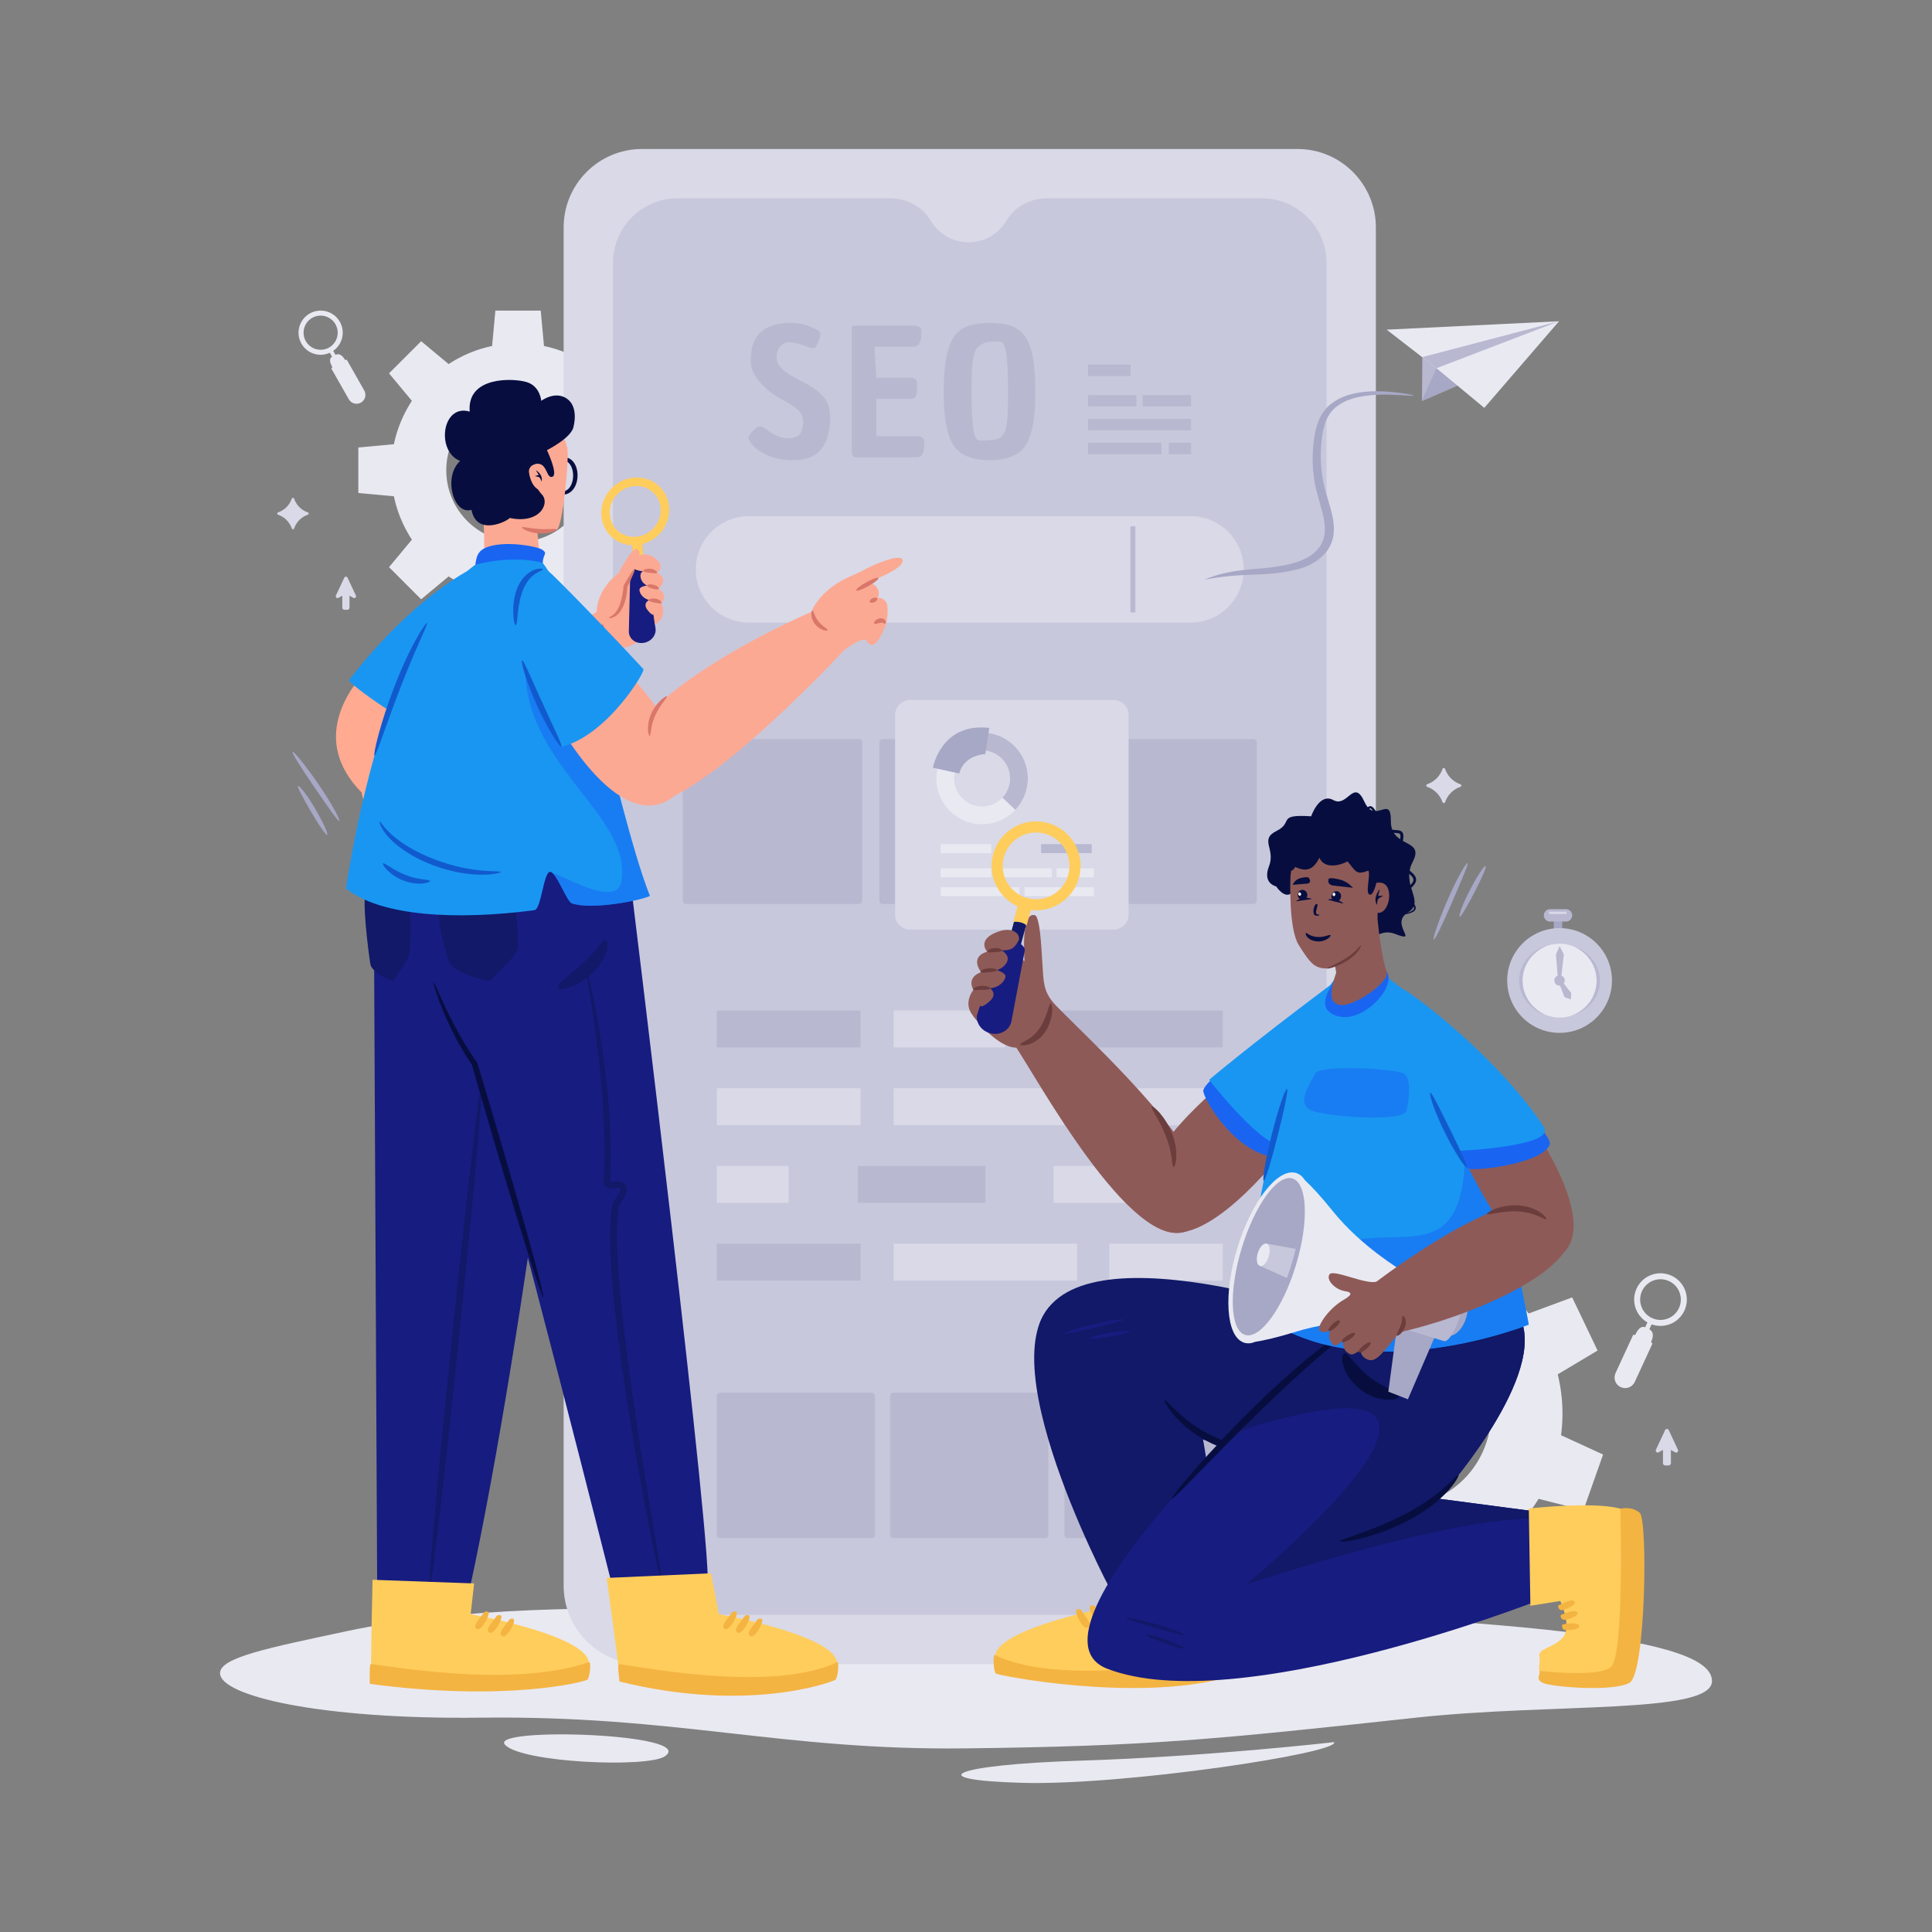 <svg xmlns="http://www.w3.org/2000/svg" viewBox="0 0 3000 3000" width="800" height="800"><rect x="0" y="0" width="3000" height="3000" fill="#808080" stroke="none"/><path fill="#e9e9f2" d="M2658.36 2610.32c0 51.9-246.53 33.73-459.58 56.86-315.06 34.19-415.36 44.27-698.77 47.69-287.71 3.47-447.89-51.41-753.48-47.69-248.39 3.03-404.87-33.65-404.87-69.16 0-24.18 73.6-38.9 197.51-65.29 352.23-75.01 852.48-.96 1083.91-40.8 772.31 18.61 1035.28 53.85 1035.28 118.39z" class="colore9e9f2 svgShape"></path><path fill="#e9e9f2" fill-rule="evenodd" d="M2071.55 2705.18s-195.67 22.51-394.66 28.79c-198.99 6.28-248.61 29.97-89.79 34.41 158.82 4.45 494.38-46.59 484.45-63.2zM1032.71 2726.98c50.74-35.42-273.74-45.81-248.62-17.85 25.11 27.97 221.89 36.51 248.62 17.85z" clip-rule="evenodd" class="colore9e9f2 svgShape"></path><path fill="#e9e9f2" d="M611.64 770.59c5.07 24.45 14.75 47.16 27.96 67.35l-35.43 42.63.08.08-.08.11 49.8 49.8 42.68-35.51c5.15 3.37 10.46 6.52 15.94 9.38 6.33 3.4 12.92 6.44 19.63 9.11 10.25 4.04 20.9 7.25 31.9 9.55l.86 9.35h.03l4.18 45.65h70.46l4.18-45.65h.03l.84-9.35c23.89-4.96 46.08-14.29 65.93-27.05.54-.32 1.05-.64 1.56-1l42.71 35.51 49.77-49.8-.08-.11.08-.08-35.43-42.63c13.21-20.19 22.87-42.9 27.99-67.35l55.17-5.07v-70.64l-55.17-5.07c-5.12-24.45-14.77-47.16-27.99-67.35l35.43-42.63-.08-.08.08-.11-49.77-49.8-42.71 35.51c-.51-.35-1.02-.67-1.56-1-19.85-12.75-42.04-22.08-65.93-27.04l-.84-9.36h-.03l-4.18-45.65h-70.46l-4.18 45.65h-.03l-.86 9.36c-11 2.29-21.65 5.5-31.9 9.55-6.71 2.67-13.29 5.71-19.63 9.09-5.47 2.88-10.79 6.04-15.94 9.41l-42.68-35.51-49.8 49.8.08.11-.08.08 35.43 42.63c-13.21 20.2-22.89 42.9-27.96 67.35l-55.22 5.07v70.64l55.22 5.07zm81.35-40.39c0-61.56 49.88-111.44 111.44-111.44 1.05 0 2.13.02 3.18.02 60.07 1.7 108.28 50.91 108.28 111.42 0 61.55-49.91 111.44-111.47 111.44-60.5 0-109.71-48.18-111.41-108.25.01-1.06-.02-2.14-.02-3.19zM1917.47 2160.84c-4.36 32.1-2.33 64.05 5.11 94.46l-61.75 36.84.06.14-.14.1 39.41 82.43 67.55-25c4.84 6.35 9.98 12.5 15.44 18.36 6.28 6.89 13.02 13.46 20.07 19.62 10.79 9.37 22.43 17.9 34.89 25.45l-2.99 11.81.03.01-14.61 57.64 86.18 30.43 24.83-54.03.03.01 5.06-11.08c31.37 4.25 62.53 2.42 92.32-4.61.8-.16 1.56-.33 2.34-.54l36.91 61.88 82.39-39.42-.05-.16.14-.07-24.93-67.45c24.89-18.99 46.5-42.6 63.33-70.3l69.67 17.63 30.51-86.41-65.29-30.03c4.3-32.12 2.3-64.06-5.14-94.47l61.75-36.84-.06-.13.14-.09-39.37-82.42-67.58 24.99c-.48-.65-.96-1.27-1.48-1.9-18.77-24.17-41.88-45.17-68.96-61.55l3.02-11.81-.03-.01 14.61-57.64-86.18-30.43-24.83 54.03-.03-.01-5.09 11.07a253.3 253.3 0 0 0-43.14-2.1c-9.36.37-18.73 1.25-27.93 2.64-7.94 1.16-15.8 2.73-23.56 4.63l-36.87-61.87-82.43 39.41.05.16-.13.06 24.92 67.45c-24.88 19-46.53 42.59-63.29 70.31l-69.73-17.65-30.51 86.41 65.34 30.05zm116.95-14.26c26.59-75.3 109.15-114.76 184.44-88.18 1.29.46 2.6.95 3.88 1.41 72.75 28.03 110.46 109.04 84.32 183.05-26.59 75.29-109.18 114.75-184.47 88.16-74.01-26.13-113.39-106.32-89.52-180.54.46-1.29.89-2.62 1.35-3.9z" class="colore9e9f2 svgShape"></path><path fill="#d9d9e7" d="M477.94 795.57a34.274 34.274 0 0 1-21.17-21.17c-.63-1.82-3.11-1.82-3.73 0a34.328 34.328 0 0 1-21.19 21.17c-1.82.63-1.82 3.11 0 3.73a34.366 34.366 0 0 1 21.2 21.2c.63 1.82 3.11 1.82 3.73 0 3.42-9.92 11.26-17.77 21.17-21.19 1.8-.63 1.8-3.11-.01-3.74zM2267.62 1217.72c-11.05-3.81-19.79-12.56-23.61-23.61a2.182 2.182 0 0 0-4.16 0c-3.82 11.05-12.58 19.79-23.63 23.61-2.03.7-2.03 3.46 0 4.16 11.06 3.82 19.81 12.58 23.63 23.63.7 2.02 3.46 2.02 4.16 0 3.81-11.06 12.56-19.81 23.61-23.63 2.03-.7 2.03-3.46 0-4.16zM2605.5 2251.06l-14.26-30.41c-1.13-2.4-4.54-2.4-5.67 0l-14.26 30.41c-1.29 2.75 1.7 5.54 4.36 4.06l6.56-3.66v20.34a3.73 3.73 0 0 0 3.73 3.73h4.88a3.73 3.73 0 0 0 3.73-3.73v-20.34l6.56 3.66c2.67 1.48 5.66-1.31 4.37-4.06zM552.62 924.67l-12.93-27.59c-1.02-2.18-4.12-2.18-5.14 0l-12.93 27.59c-1.17 2.5 1.55 5.03 3.95 3.69l5.95-3.32v18.45c0 1.87 1.51 3.38 3.38 3.38h4.43c1.87 0 3.38-1.51 3.38-3.38v-18.45l5.95 3.32c2.41 1.34 5.13-1.19 3.96-3.69z" class="colord9d9e7 svgShape"></path><path fill="#a7a7c6" d="M2226.27 1458.9c2.06.84 14.49-25.46 28.71-58.29 14.1-32.91 25.52-59.43 23.89-60.36-2.17-1.22-16.99 24.17-31.13 57.19-14.28 32.97-23.44 60.65-21.47 61.46zM2266.66 1423.53c1.88.75 11.54-16.35 22.91-37.97 11.24-21.66 19.19-39.88 17.27-40.93-1.91-1.05-12.99 15.52-24.28 37.28-11.4 21.68-18.08 40.75-15.9 41.62zM454.26 1167.3c-1.81 1.3 13.84 25.82 34.06 55.34 20.36 29.46 36.72 53.24 38.38 52.36 2.19-1.18-11.42-27.25-31.84-56.8-20.32-29.65-38.87-52.15-40.6-50.9zM462.7 1220.32c-1.64 1.2 7.69 18.47 19.95 39.61 12.35 21.04 23.54 37.48 25.45 36.41 1.9-1.06-6.22-19.26-18.63-40.4-12.29-21.2-24.88-37-26.77-35.62z" class="colora7a7c6 svgShape"></path><path fill="#a7a7c6" d="M2412.65 1425.96h13.24v17.18h-13.24z" transform="rotate(-180 2419.27 1434.55)" class="colora7a7c6 svgShape"></path><path fill="#b8b8d1" d="M2406.85 1411.75h24.83c5.31 0 9.62 4.31 9.62 9.62s-4.31 9.62-9.62 9.62h-24.83c-5.31 0-9.62-4.31-9.62-9.62s4.31-9.62 9.62-9.62z" class="colorb8b8d1 svgShape"></path><path fill="#d9d9e7" d="M2405.46 1419.2h26.67c.1 0 .18-.08.18-.18v-3.19c0-.1-.08-.18-.18-.18h-26.67c-.1 0-.18.08-.18.18v3.19c0 .1.08.18.18.18z" class="colord9d9e7 svgShape"></path><circle cx="2421.71" cy="1522.5" r="81.33" fill="#c8c8dc" class="colorc8c8dc svgShape"></circle><circle cx="2421.71" cy="1522.5" r="57.33" fill="#e9e9f2" transform="rotate(-73.996 2421.885 1522.56)" class="colore9e9f2 svgShape"></circle><path fill="#b8b8d1" d="M2358.96 1521.33c-.51 24.6 16.14 45.9 39.78 54.1-21.08-10.1-35.31-30.63-34.83-54 .48-23.37 15.54-43.25 37.02-52.43-23.95 7.17-41.46 27.73-41.97 52.33zM2484.46 1524.06c-.51 24.6-18.01 45.16-41.97 52.32 21.47-9.18 36.54-29.07 37.02-52.43.48-23.36-13.75-43.89-34.83-54 23.64 8.21 40.29 29.51 39.78 54.11zM2413.66 1522.5c0 4.45 3.6 8.05 8.05 8.05a8.051 8.051 0 1 0-8.05-8.05z" class="colorb8b8d1 svgShape"></path><path fill="#b8b8d1" d="M2419.27 1522.5h4.39s4.64-39.27 4.64-40.25c0-.98-6.59-13.25-6.59-13.25l-5.63 13.01 3.19 40.49z" class="colorb8b8d1 svgShape"></path><path fill="#b8b8d1" d="m2423.52 1521.21-3.75 2.28s9.13 24.01 9.46 24.55c.33.54 10.05 3.87 10.05 3.87l.47-10.07-16.23-20.63z" class="colorb8b8d1 svgShape"></path><g><path fill="#e9e9f2" d="M2615.54 2035.13c9.46-20.49.51-44.77-19.99-54.23-20.54-9.48-44.82-.53-54.28 19.97-8.94 19.39-1.4 42.14 16.82 52.56l-3.49 7.56c-6.92-2.76-11.74 4.1-15.55 11.93-1.04-.16-2.05-.29-3-.31l-27.45 59.5c-3.8 8.24-.2 18.01 8.04 21.81 8.24 3.8 18.01.2 21.81-8.04l27.47-59.54c-.39-.57-1.17-1.3-2.18-2.12 3.26-7.84 5.08-15.37-2.61-20.22l3.48-7.55c19.76 7.1 41.99-1.92 50.93-21.32zm-50.34 11.56c-15.86-7.32-22.74-26.11-15.45-41.92 7.32-15.86 26.06-22.77 41.92-15.45 15.81 7.29 22.72 26.04 15.4 41.89-7.29 15.82-26.06 22.77-41.87 15.48zM527.72 499.65c-9.36-16.47-30.3-22.23-46.77-12.87-16.51 9.38-22.27 30.32-12.9 46.79 8.85 15.58 28.06 21.55 44.08 14.21l3.45 6.07c-5.26 3.38-2.94 10.01.54 16.44-.62.63-1.2 1.26-1.67 1.9L541.63 620c3.77 6.62 12.19 8.94 18.81 5.18 6.62-3.77 8.94-12.19 5.18-18.81l-27.2-47.84c-.58-.01-1.46.16-2.51.45-3.76-6.05-8.01-10.98-15.07-8.1l-3.45-6.07c14.49-10 19.19-29.58 10.33-45.16zm-16.71 40c-12.74 7.24-28.93 2.76-36.15-9.94-7.24-12.74-2.8-28.91 9.94-36.15 12.7-7.22 28.87-2.77 36.11 9.97 7.22 12.69 2.8 28.89-9.9 36.12z" class="colore9e9f2 svgShape"></path></g><g><path fill="#d9d9e7" d="M996.88 2584c-67.08 0-121.66-54.58-121.66-121.66V353c0-67.08 54.58-121.66 121.66-121.66h1017.91c67.08 0 121.66 54.58 121.66 121.66v2109.33c0 67.08-54.58 121.66-121.66 121.66H996.88z" class="colord9d9e7 svgShape"></path><path fill="#c8c8dc" d="M2059.83 408.24v1998.82c0 55.15-45.1 100.34-100.34 100.34h-907.3c-55.44 0-100.34-44.91-100.34-100.34V408.24c0-55.34 44.9-100.34 100.34-100.34h329.66c25.57 0 50.27 12.45 63.19 34.47 11.87 20.2 33.8 33.8 58.98 33.8s47.11-13.6 58.98-33.8c12.93-22.02 37.63-34.47 63.19-34.47h333.3c55.24 0 100.34 45.19 100.34 100.34z" class="colorc8c8dc svgShape"></path><path fill="#b8b8d1" d="M1162.23 679.66c0-2.45 2.12-5.8 6.39-10.06 4.26-4.26 7.07-6.57 8.43-6.93 1.36-.36 2.67-.54 3.94-.54s3.35.82 6.26 2.45c13.41 10.52 25.2 15.78 35.35 15.78 10.15 0 16.77-2.36 19.85-7.07 3.08-4.71 4.62-10.88 4.62-18.49 0-7.62-2.72-13.78-8.16-18.5-5.44-4.71-14.37-10.42-26.79-17.13-12.42-6.71-23.25-15.41-32.5-26.11s-13.87-21.76-13.87-33.18c0-20.3 5.3-35.13 15.91-44.47 10.61-9.34 26.15-14.01 46.64-14.01 12.51 0 24.75 2.99 36.72 8.98 6.34 2.54 9.34 5.17 8.98 7.89-.18 1.09-.37 2.72-.54 4.89-3.45 9.79-6.08 15.41-7.89 16.86-.54.37-1.77.54-3.67.54s-6.93-1.49-15.1-4.49c-8.16-2.99-15.09-4.48-20.8-4.48-5.71 0-10.47 2-14.27 5.98-3.81 3.99-5.71 9.61-5.71 16.86 0 7.26 3.26 13.83 9.79 19.72 6.52 5.89 16.59 12.01 30.19 18.36 14.32 7.43 25.07 15.14 32.23 23.11 7.16 7.98 10.75 18.68 10.75 32.09 0 44.6-18.86 66.9-56.57 66.9-28.1 0-49.59-8.06-64.45-24.21-3.82-4.71-5.73-8.3-5.73-10.74zM1413.25 586.51c7.25 0 10.88 3.26 10.88 9.79 0 8.89-.54 14.96-1.63 18.22-1.09 3.27-3.9 4.9-8.43 4.9h-53.3v57.93h62.82c4.35.18 7.35 1.05 8.98 2.58 1.63 1.54 2.45 3.86 2.45 6.93 0 8.89-.82 15.01-2.45 18.36-1.63 3.36-4.9 5.03-9.79 5.03h-95.73l-4.35-4.35V505.74h96.55c7.79.18 11.7 3.08 11.7 8.7-.18 4.9-.46 8.75-.82 11.56-.37 2.81-1.5 5.58-3.4 8.29-1.9 2.72-4.67 4.08-8.29 4.08h-60.65l2.99 48.14h52.47zM1465.46 609.35c0-28.83 2.26-50.95 6.8-66.36 4.53-15.41 11.74-26.2 21.62-32.37 9.88-6.16 24.16-9.25 42.83-9.25 18.67 0 32.95 3.08 42.83 9.25 9.88 6.16 17.04 16.91 21.49 32.23 4.44 15.32 6.66 37.49 6.66 66.5 0 39.71-5.08 67.17-15.23 82.41-10.16 15.23-28.74 22.84-55.75 22.84-27.02 0-45.65-7.61-55.89-22.84-10.23-15.23-15.36-42.7-15.36-82.41zm45.42-50.72a154.17 154.17 0 0 0-1.9 20.67c-.18 6.98-.27 18.81-.27 35.49 0 16.69.54 30.65 1.63 41.89 1.09 11.24 2.54 18.63 4.35 22.16 1.81 3.53 4.26 5.3 7.34 5.3 15.96 0 26.38-1.63 31.28-4.89 1.81-1.27 3.58-3.36 5.3-6.26 1.72-2.9 2.95-5.89 3.67-8.98.72-3.08 1.36-7.61 1.9-13.6.72-7.79 1.09-21.8 1.09-42.02 0-20.21-.5-36.17-1.5-47.87-1-11.69-2.45-19.67-4.35-23.93-1.9-4.26-4.4-6.39-7.48-6.39-7.26 0-13.1.32-17.54.95-4.44.64-8.39 2.17-11.83 4.62-3.44 2.45-5.98 5.17-7.61 8.16-1.63 3.01-2.99 7.91-4.08 14.7zM1689.49 566.12h66.14v17.68h-66.14zM1774.31 613.45h75.12v17.68h-75.12zM1689.49 613.45h75.12v17.68h-75.12zM1689.49 650.51h159.94v17.68h-159.94zM1814.93 687.57h34.5v17.68h-34.5zM1689.49 687.57h114.04v17.68h-114.04zM1639.35 1403.7h-268.94c-2.76 0-4.99-2.23-4.99-4.99V1152.6c0-2.76 2.23-4.99 4.99-4.99h268.94c2.76 0 4.99 2.23 4.99 4.99v246.11c0 2.76-2.24 4.99-4.99 4.99zM1946.57 1403.7h-268.94c-2.76 0-4.99-2.23-4.99-4.99V1152.6c0-2.76 2.23-4.99 4.99-4.99h268.94c2.76 0 4.99 2.23 4.99 4.99v246.11c0 2.76-2.23 4.99-4.99 4.99zM1334.03 1403.7h-268.94c-2.76 0-4.99-2.23-4.99-4.99V1152.6c0-2.76 2.23-4.99 4.99-4.99h268.94c2.76 0 4.99 2.23 4.99 4.99v246.11c0 2.76-2.24 4.99-4.99 4.99zM1622.93 2388.4h-235.88c-2.76 0-4.99-2.23-4.99-4.99v-215.75c0-2.76 2.23-4.99 4.99-4.99h235.88c2.76 0 4.99 2.23 4.99 4.99v215.75c0 2.75-2.24 4.99-4.99 4.99zM1893.74 2388.4h-235.88c-2.76 0-4.99-2.23-4.99-4.99v-215.75c0-2.76 2.23-4.99 4.99-4.99h235.88c2.76 0 4.99 2.23 4.99 4.99v215.75c0 2.75-2.24 4.99-4.99 4.99zM1353.8 2388.4h-235.88c-2.76 0-4.99-2.23-4.99-4.99v-215.75c0-2.76 2.23-4.99 4.99-4.99h235.88c2.76 0 4.99 2.23 4.99 4.99v215.75c0 2.75-2.23 4.99-4.99 4.99zM1112.94 1569.06h223.33v57.34h-223.33z" class="colorb8b8d1 svgShape"></path><path fill="#d9d9e7" d="M1387.63 1569.06h173.54v57.34h-173.54z" class="colord9d9e7 svgShape"></path><path fill="#b8b8d1" d="M1611.03 1569.06h287.69v57.34h-287.69z" class="colorb8b8d1 svgShape"></path><path fill="#d9d9e7" d="M1112.94 1689.77h223.33v57.34h-223.33zM1387.63 1689.77h264.4v57.34h-264.4zM1701.89 1689.77h196.83v57.34h-196.83zM1112.94 1810.48h111.67v57.34h-111.67z" class="colord9d9e7 svgShape"></path><path fill="#b8b8d1" d="M1331.97 1810.48h198.12v57.34h-198.12z" class="colorb8b8d1 svgShape"></path><path fill="#d9d9e7" d="M1635.96 1810.48h262.76v57.34h-262.76z" class="colord9d9e7 svgShape"></path><path fill="#b8b8d1" d="M1112.94 1931.19h223.33v57.34h-223.33z" class="colorb8b8d1 svgShape"></path><path fill="#d9d9e7" d="M1387.63 1931.19h284.92v57.34h-284.92zM1722.42 1931.19h176.31v57.34h-176.31zM1848.59 801.49h-685.53c-45.64 0-82.63 37-82.63 82.63 0 45.64 37 82.63 82.63 82.63h685.53c45.64 0 82.63-37 82.63-82.63.01-45.63-36.99-82.63-82.63-82.63z" class="colord9d9e7 svgShape"></path><path fill="#b8b8d1" d="M1755.35 817.29h7.64v133.66h-7.64z" class="colorb8b8d1 svgShape"></path></g><g><path fill="#b8b8d1" d="m2317.27 575.16-109.24 47.48.75-89.32z" class="colorb8b8d1 svgShape"></path><path fill="#a7a7c6" d="m2208.03 622.64 66.52-28.91-43.81-22.55-22.71 50.48z" class="colora7a7c6 svgShape"></path><path fill="#e9e9f2" d="m2153.16 511.89 267.7-13.06-116.07 134.51-74.25-61.55z" class="colore9e9f2 svgShape"></path><path fill="#b8b8d1" d="m2208.29 554.57 212.57-55.74-190.32 72.96z" class="colorb8b8d1 svgShape"></path><path fill="#a7a7c6" d="M2162.03 608.72c-10.96-.93-24.6-1.86-40.67-.44-15.74 1.46-35.25 5.1-51.4 16.67-16.83 11.22-24.76 29.8-27.95 47.84a210.677 210.677 0 0 0-2.91 58.43c.9 10.26 2.64 20.7 5.21 31.24 2.85 10.28 5.75 20.78 8.71 31.46 2.63 10.51 4.8 21.25 4 31.86-.56 10.59-4.64 20.96-12.94 29.41-16.73 17.29-46.51 23.01-73.49 26.19-13.84 1.67-27.42 2.38-41.49 4.02-13.88 1.64-27.45 4.16-40.32 8-6.25 1.84-12.37 4.02-18.15 6.63 67.42-12.44 92.44-3.04 145.19-16.26 14.78-3.7 29.21-11.47 39.41-22.15 10.37-10.5 15.29-23.61 15.83-35.68.83-12.2-1.67-23.67-4.47-34.54-3.07-10.64-6.08-21.1-9.03-31.34-2.6-10.1-4.43-20.13-5.47-29.99-2.14-19.72-1.33-38.74 1.53-56.34 2.68-17.44 9.16-33.35 23.04-43.18 13.28-10.23 30.64-14.22 45.47-16.14 15.06-1.91 28.42-1.65 39.25-1.39 21.71.83 33.75 2.19 33.96 1.33.17-.66-11.39-3.45-33.31-5.63z" class="colora7a7c6 svgShape"></path></g><g><path fill="#d9d9e7" d="M1729.03 1443.47h-315.64c-12.98 0-23.51-10.52-23.51-23.51v-309.49c0-12.98 10.52-23.51 23.51-23.51h315.64c12.98 0 23.51 10.52 23.51 23.51v309.49c0 12.99-10.52 23.51-23.51 23.51z" class="colord9d9e7 svgShape"></path><path fill="#e9e9f2" d="M1453.94 1208.77c0 39.21 31.89 71.1 71.1 71.1 19.58 0 37.34-7.96 50.21-20.8 12.9-12.89 20.89-30.66 20.89-50.3 0-35.42-26.02-64.86-59.96-70.23-3.62-.57-7.35-.87-11.14-.87-34.78 0-63.8 25.09-69.91 58.13-.79 4.2-1.19 8.54-1.19 12.97zm27.65 0c0-2.71.25-5.35.73-7.92 3.73-20.2 21.47-35.53 42.72-35.53 2.32 0 4.59.18 6.82.53 20.74 3.29 36.63 21.29 36.63 42.92 0 12-4.88 22.87-12.77 30.73-7.87 7.85-18.7 12.72-30.68 12.72-23.96 0-43.45-19.49-43.45-43.45z" class="colore9e9f2 svgShape"></path><path fill="#b8b8d1" d="M1568.41 1207.41c.36 11.99-4.19 23-11.85 31.1l20.11 18.97c12.51-13.27 19.96-31.28 19.37-50.9-1.06-35.4-27.95-64.06-62.03-68.4l-3.51 27.42c20.84 2.67 37.27 20.18 37.91 41.81z" class="colorb8b8d1 svgShape"></path><path fill="#a7a7c6" d="m1536.09 1130.33-6.1 40.61s-32.91.65-40.44 30.12l-40.94-8.92c0-.01 12.69-70.58 87.48-61.81z" class="colora7a7c6 svgShape"></path><path fill="#e9e9f2" d="M1460.66 1310.73h78.68v14.01h-78.68z" class="colore9e9f2 svgShape"></path><path fill="#b8b8d1" d="M1616.58 1310.73h78.68v14.01h-78.68z" class="colorb8b8d1 svgShape"></path><path fill="#e9e9f2" d="M1546.38 1348.23h86.82v14.01h-86.82zM1640.57 1348.23h57.99v14.01h-57.99zM1460.66 1348.23h78.68v14.01h-78.68zM1460.66 1377.59h122.16v14.01h-122.16zM1590.82 1377.59h107.74v14.01h-107.74z" class="colore9e9f2 svgShape"></path></g><g><path fill="#8e5a57" d="m1884.87 1694.09 106.8 95.22s-124.25 161.14-190.76 117.28c-95.24-62.8 83.96-212.5 83.96-212.5z" class="color8e5a57 svgShape"></path><path fill="#1965f2" d="M1887.08 1671.87s-15.79 11.54-18.56 21.04c-2.81 9.64 54.8 109.02 122.62 103.72 16.01-1.25 16.92-24.36 16.92-24.36l-120.98-100.4z" class="color1965f2 svgShape"></path><path fill="#1996f2" d="M1988.51 1778.79s108.32-272.5 76.24-248.48c-127.21 95.26-187.25 146.41-187.25 146.41s75.72 97.6 111.01 102.07z" class="color1996f2 svgShape"></path><path fill="#8e5a57" d="M1630.14 1551.02c35.89 43.19 344.93 310.07 212.02 360.94-85.98 32.9-234.53-242.68-266.8-289.36 4.2-2.68 46.9-66.07 54.78-71.58z" class="color8e5a57 svgShape"></path><path fill="#6b3d3c" d="M1822.33 1812.31c-1.51-.19-1.79-5.99-3.11-14.89-1.29-8.91-3.92-20.96-8.99-33.65-4.96-12.73-11.07-23.68-15.57-31.64-4.52-7.95-7.45-12.93-6.41-13.9 1.03-.98 6.06 2.44 12.36 9.67 6.26 7.21 13.85 18.3 19.23 32.1 5.5 13.74 7.24 27.42 6.67 37.1-.53 9.74-2.87 15.4-4.18 15.21z" class="color6b3d3c svgShape"></path><path fill="#8e5a57" d="M1512.53 1579.6s34.08 44.94 63.61 47.14c18.84 1.4 56.1-65.61 59.87-69.16-11.56-14.16-14.65-24.07-16.2-43.32-2.31-28.73-3.24-81.98-11.56-92.6-17.58-7.37-19.69 33.43-17.44 70.46.18 2.98-40.94-37.38-42.81-34.72-23.65 33.55-43.38 114.21-35.47 122.2z" class="color8e5a57 svgShape"></path><path fill="#6b3d3c" d="M1583.98 1622.02c-.29-1.49 4.26-3.37 10.61-7.02 3.13-1.91 6.69-4.29 10.17-7.41 1.76-1.54 3.45-3.32 5.15-5.21 1.62-1.97 3.29-4.01 4.77-6.3 3.06-4.5 5.37-9.27 7.3-13.72 1.87-4.48 3.33-8.68 4.49-12.27 2.32-7.19 3.62-11.85 5.06-11.83 1.41 0 2.71 5.06 2.11 13.21-.3 4.07-1.13 8.9-2.72 14.13-1.65 5.2-4.03 10.86-7.66 16.21-1.75 2.71-3.82 5.14-5.89 7.39-2.16 2.18-4.37 4.17-6.67 5.81a46.216 46.216 0 0 1-13.22 6.69c-4.04 1.16-7.38 1.59-9.71 1.51-2.35-.09-3.66-.49-3.79-1.19z" class="color6b3d3c svgShape"></path><path fill="#111968" d="m1575.32 1503.23-18.82-5.31 25.69-94.91 18.82 5.31z" class="color111968 svgShape"></path><path fill="#171c80" d="M1577.1 1462.38c-8.78-2.48-17.41-.52-19.37 4.63l-39.43 103.75c-5.15 13.55 3.06 29.1 18.78 33.53 15.73 4.43 30.85-4.54 33.53-18.78l20.58-109.07c1.02-5.41-5.31-11.59-14.09-14.06z" class="color171c80 svgShape"></path><path fill="#ffcd5c" d="M1627.58 1278.06c-36.73-10.36-74.9 11.02-85.26 47.75-9.37 33.24 7.29 67.58 37.75 81.5l-6.59 24.35c5.18-1.23 16.91.64 20.62 5.67l6.56-24.24c33.21 3.99 65.3-16.58 74.67-49.78 10.36-36.73-11.01-74.89-47.75-85.25zm31.14 80.57c-7.76 27.53-36.39 43.59-63.95 35.82-27.53-7.76-43.58-36.42-35.82-63.95 7.76-27.53 36.42-43.58 63.95-35.82 27.57 7.77 43.58 36.42 35.82 63.95z" class="colorffcd5c svgShape"></path><path fill="#8e5a57" d="M1532.91 1477.72s-16.05-17.07 12.87-29.48 40.85 4.97 35.29 13.51c-5.56 8.54-8.49 14.44-25.81 14 0 0 13.39 6.92 8.58 17.43-4.81 10.51-15.98 13.21-15.98 13.21s13.16 3.69 13.43 9.58c.27 5.89-8.94 17.6-23.93 18.55 0 0 12.74 8.57-.97 20.56-13.71 11.99-14.61 6.12-14.61 6.12l-6.37 20.31s-23.49-17.02-3.94-44.63c0 0-12.08-18.26 11.93-27.41 0 0-18.9-23.37 9.51-31.75z" class="color8e5a57 svgShape"></path><path fill="#6b3d3c" d="M1533.15 1477.87c-.3-.78.66-2.02 2.65-3.19 1.98-1.18 5.02-2.23 8.52-2.49 3.5-.26 6.69.29 8.85 1.2 2.17.89 3.31 2.09 3.02 2.91-.28.82-1.65 1.18-3.69 1.45-2.04.24-4.74.44-7.71.65-2.97.21-5.69.47-7.77.51-2.07.02-3.55-.22-3.87-1.04zM1522.74 1509.25c-.38-.74.7-2.15 2.98-3.32 2.25-1.17 5.55-2.04 9.17-2.33 7.27-.59 13.05 1.09 12.97 2.79-.07 1.73-5.7 2.86-12.45 3.42-3.38.28-6.39.39-8.59.39-2.19-.02-3.69-.15-4.08-.95zM1511.48 1536.88c-.23-.37-.1-.89.39-1.57.48-.72 1.37-1.39 2.56-2.13 2.41-1.37 6.07-2.28 10.01-2.35 3.95-.09 7.43.55 9.86 1.4 2.43.85 3.82 1.9 3.66 2.75-.32 1.71-6.34 1.93-13.37 2.09-3.52.07-6.59.2-8.84.33-1.09.11-2.08.09-2.78.08-.72-.06-1.27-.23-1.49-.6z" class="color6b3d3c svgShape"></path><path fill="#ffcd5c" d="M1889.8 2435s12.8 139.47 11.11 155.02c-1.69 15.55-333.16 28.6-353.36-8.98-26.93-50.11 195.2-89.77 195.2-89.77l-19.57-50.24 166.62-6.03z" class="colorffcd5c svgShape"></path><path fill="#f4b442" d="M1545 2569.83c-3.55-1.76-2.54 25.56 1.47 28.84 4.02 3.29 215.37 44.27 355.92 6.8 0 0 2.2-29.03.55-32.15-1.64-3.12-248.03 51.03-357.94-3.49zM1721.17 2488.16c6.08 10.73 18.24 21.81 11.09 27.18-7.15 5.36-18.95-17.88-18.95-24.67-.01-6.8 7.86-2.51 7.86-2.51zM1700.03 2494c6.08 10.73 18.24 21.81 11.09 27.18-7.15 5.36-18.95-17.88-18.95-24.67s7.86-2.51 7.86-2.51zM1678.89 2499.83c6.08 10.73 18.24 21.81 11.09 27.18-7.15 5.36-18.95-17.88-18.95-24.67s7.86-2.51 7.86-2.51z" class="colorf4b442 svgShape"></path><path fill="#111968" d="M1957.06 2256.75s-424.62-81.48-333.43-220.02c87.55-133 517.64 29.84 517.64 29.84s94 202.81 11.45 285.01c-15.14 15.08-115.71-9.19-195.66-94.83z" class="color111968 svgShape"></path><path fill="#111968" d="M1665.44 2007.62c-162.08 44.67 58 459.27 58 459.27l170.56-11.33-15.26-139.7s-22.02-360.96-213.3-308.24z" class="color111968 svgShape"></path><path fill="#171c80" d="M1652.82 2070.65c-.4-1.51 19.8-8.33 45.34-14.51 12.77-3.08 24.47-5.36 33.03-6.55 8.56-1.21 13.99-1.27 14.09-.46.09.77-5 2.24-13.28 4.45-8.29 2.2-19.76 5.1-32.49 8.16-25.43 6.15-46.27 10.48-46.69 8.91zM1691.3 2078.63c-.21-.76 3.17-2.39 8.85-4.07 5.67-1.69 13.62-3.47 22.46-4.96 17.68-2.98 32.24-3.81 32.48-2.24.23 1.58-13.91 4.96-31.51 7.93-8.8 1.49-16.79 2.62-22.61 3.27-5.82.64-9.46.85-9.67.07z" class="color171c80 svgShape"></path><path fill="#070e3f" d="M1992.07 2256.48c.03.76-2.87 1.56-8.22 2.34-1.34.18-2.82.42-4.46.55-1.63.12-3.41.24-5.32.34-1.91.1-3.96.23-6.14.27-2.18-.02-4.48-.04-6.89-.06l-3.71-.06c-1.26-.06-2.55-.16-3.87-.24-2.63-.2-5.39-.33-8.22-.64-2.83-.35-5.76-.72-8.77-1.09-3.01-.45-6.08-1.04-9.25-1.6-12.61-2.48-26.32-6.4-39.98-12.37-1.7-.75-3.39-1.5-5.08-2.25-1.66-.78-3.29-1.62-4.92-2.42-3.28-1.56-6.36-3.37-9.44-5.05-6.05-3.57-11.78-7.19-16.94-11.06-2.64-1.86-5.06-3.87-7.46-5.74-1.16-.99-2.31-1.96-3.44-2.91-1.13-.95-2.23-1.91-3.27-2.89-4.27-3.81-7.97-7.66-11.26-11.23-6.51-7.23-11.09-13.64-13.82-18.35-2.75-4.7-3.68-7.67-3.03-8.06 1.3-.82 8.47 8.41 22.37 20.86 3.51 3.07 7.33 6.43 11.66 9.76 1.06.86 2.16 1.7 3.3 2.54 1.13.84 2.27 1.7 3.44 2.57 2.39 1.65 4.78 3.45 7.36 5.09 5.06 3.45 10.61 6.7 16.41 9.96 2.96 1.53 5.9 3.2 9.02 4.64 1.55.74 3.1 1.52 4.67 2.25 1.59.7 3.2 1.41 4.82 2.12 12.93 5.66 25.84 9.66 37.77 12.57 3 .66 5.91 1.38 8.76 1.98 2.87.54 5.65 1.07 8.34 1.58 2.7.48 5.33.82 7.84 1.23 1.26.2 2.5.39 3.71.58 1.22.14 2.41.28 3.57.42 2.33.29 4.54.57 6.64.83 2.11.2 4.09.39 5.95.57 1.86.19 3.6.38 5.2.57 1.6.18 3.07.26 4.39.41 5.27.57 8.24 1.23 8.27 1.99z" class="color070e3f svgShape"></path><g><path fill="#171c80" d="M2115.05 2052.3c-110.99 70.56-543.83 481.68-395.8 538.89 200.92 77.64 669.81-106.11 669.81-106.11v-137.5l-154.75-20.33s162.43-180.36 128.76-274.94c-172.93 38.92-248.02-.01-248.02-.01z" class="color171c80 svgShape"></path><path fill="#111968" d="M2389.06 2358.14c-134.72-4.27-445.71 99.4-454.77 102.53 6.25-4.17 476.14-394.42-17.9-236.37 50.05-50.72 155.1-144.28 198.65-171.99 0 0 75.14 38.86 247.99 0 33.65 94.5-128.78 274.89-128.78 274.89l154.8 20.4v10.54z" class="color111968 svgShape"></path><path fill="#070e3f" d="M2264.65 2290.53c.62.45-.62 3.26-3.47 8.05-1.49 2.34-3.47 5.08-5.82 8.26-1.26 1.52-2.6 3.14-4.02 4.86-.73.85-1.44 1.76-2.25 2.61-.81.86-1.63 1.74-2.48 2.65-6.78 7.24-15.58 15.22-26.15 23-10.55 7.79-22.82 15.4-36.21 22.33-13.42 6.87-26.65 12.45-38.88 16.88-12.25 4.4-23.49 7.7-33.03 10.03-19.09 4.66-31.32 5.57-31.6 4.07-.29-1.5 11.17-5.1 29.36-11.57 9.09-3.24 19.84-7.24 31.61-12.05 11.75-4.83 24.48-10.55 37.48-17.2 12.96-6.71 24.93-13.78 35.39-20.82 10.47-7.03 19.4-14.05 26.6-20.31 14.53-12.42 22.04-21.83 23.47-20.79zM2172.7 2167.64c-.11 1.65-1.83 3.07-5.01 4.21-1.59.61-3.53.96-5.8 1.27-2.28.36-4.86.35-7.74.32-5.73-.25-12.6-1.35-19.89-3.93-7.28-2.57-14.99-6.55-22.06-12.08-3.56-2.74-6.74-5.75-9.64-8.79-2.83-3.11-5.39-6.25-7.53-9.45-2.15-3.18-3.98-6.33-5.45-9.41a60.647 60.647 0 0 1-3.48-8.8c-1.71-5.55-2.22-10.37-1.8-13.92.09-.87.28-1.73.48-2.41.24-.78.48-1.32.82-1.92.33-.56.7-.93 1.13-1.14.42-.22.83-.31 1.25-.31.84-.01 1.55.49 2.42.89.39.17.89.55 1.32.87.5.39.96.8 1.51 1.32 2.11 2.01 4.71 5.07 7.87 8.72 6.31 7.31 14.84 16.98 25.81 25.42 5.45 4.26 11.01 7.8 16.3 10.82 5.29 3.02 10.36 5.44 14.75 7.6 8.79 4.17 14.96 7.32 14.74 10.72z" class="color070e3f svgShape"></path><path fill="#111968" d="M1748.5 2512.22c.39-1.51 21.33 2.51 46.6 9.73 12.63 3.62 23.93 7.4 31.97 10.58 8.04 3.17 12.8 5.79 12.48 6.55-.3.71-5.45-.52-13.76-2.67-8.3-2.17-19.71-5.31-32.29-8.91-25.15-7.2-45.41-13.71-45-15.28zM1778.04 2538.13c.19-.76 3.94-.52 9.71.82 5.77 1.32 13.56 3.69 21.99 6.75 16.86 6.12 29.93 12.58 29.36 14.06-.58 1.49-14.55-2.54-31.33-8.63-8.39-3.04-15.9-6-21.28-8.29-5.38-2.32-8.65-3.93-8.45-4.71z" class="color111968 svgShape"></path><g><path fill="#ffcd5c" d="m2373.9 2342.39 2.48 151.03 46.42-7.43s19.37 40.69 3.44 57.34c-15.93 16.65-38.41 15.93-35.86 28.96 2.55 13.03-8.31 26.79 14.14 36.2 22.45 9.41 110.06.71 110.06.71s42.44-249.07 7.68-264.28c-34.75-15.19-148.36-2.53-148.36-2.53z" class="colorffcd5c svgShape"></path><path fill="#f4b442" d="M2390.35 2594.41c2.57 5.89-7.01 11.97 4.6 18.46 11.6 6.5 110.48 14.86 135.55 0 25.07-14.85 28.32-252.54 15.78-263.68-12.53-11.14-30.24-6.46-30.24-6.46s6.57 229.28-14.79 246c-21.35 16.72-110.9 5.68-110.9 5.68z" class="colorf4b442 svgShape"></path><path fill="#f4b442" d="M2419.81 2492.79c9.52-3.77 20.55-11 25.12-6.05s-18.27 15.99-22.46 12.94c-4.18-3.04-2.66-6.89-2.66-6.89zM2423.62 2507.67c9.52-3.77 21.15-8.84 25.72-3.89 4.57 4.95-18.87 13.83-23.06 10.78s-2.66-6.89-2.66-6.89zM2426.28 2522.38c10.12-1.54 22.6-3.87 25.94 1.98s-21.49 9.24-24.89 5.34-1.05-7.32-1.05-7.32z" class="colorf4b442 svgShape"></path></g><path fill="#070e3f" d="M2115.05 2052.3c.2.33-.8 1.4-2.89 3.14-1.04.87-2.35 1.91-3.92 3.1-1.56 1.2-3.4 2.52-5.41 4.11-8.13 6.18-19.84 15.16-33.97 26.68-14.12 11.53-30.61 25.67-48.52 41.83-17.92 16.15-37.29 34.31-57.33 53.69-40.05 38.79-75.3 75.01-100.88 101.18-25.59 26.17-41.48 42.33-42.64 41.32-1.15-1 12.71-19.03 36.9-46.64 24.18-27.6 58.66-64.82 98.93-103.82 20.15-19.48 39.86-37.53 58.29-53.39s35.59-29.52 50.47-40.37c14.88-10.85 27.43-18.95 36.38-24.08 2.2-1.33 4.25-2.38 6.01-3.29 1.77-.91 3.28-1.66 4.51-2.23 2.48-1.12 3.87-1.56 4.07-1.23z" class="color070e3f svgShape"></path></g><g><path fill="#1996f2" d="M2096.3 1503c-69.14 6.07-197.59 495.84-135.41 541.1 158.03 115.03 412.9 12.82 412.9 12.82S2277.6 1487.07 2096.3 1503z" class="color1996f2 svgShape"></path><path fill="#1965f2" d="M2042.58 1666.79c-12.86 22.64-29.68 48.73-4.65 58.06 25.04 9.32 141.67 17.9 146.09 0 4.42-17.9 7.99-50.86-4.45-58.06-12.43-7.2-128.97-14.12-136.99 0z" opacity=".5" class="color1965f2 svgShape"></path><path fill="#115ace" d="M1962.24 1833.51c-2.49-.57 2.78-33.2 12.74-72.65 4.98-19.72 10.18-37.41 14.48-50.05 4.31-12.65 7.72-20.26 8.96-19.89 1.24.36.1 8.58-2.56 21.63-2.66 13.05-6.83 30.94-11.79 50.61-9.92 39.33-19.27 70.94-21.83 70.35z" class="color115ace svgShape"></path><path fill="#1965f2" d="M2373.81 2056.96s-247.66 99.3-406.23-8.18c125.61-277.88 345.08 56.43 302-361.28 68.58 161.18 104.23 369.46 104.23 369.46z" opacity=".5" class="color1965f2 svgShape"></path></g><g><path fill="#070e3f" d="M2005.88 1386.42c-11.28 10.35-24.24-10.04-24.24-10.04s-21.75-4.25-11.14-31.28-15.39-41.4 11.73-54.83c27.12-13.42-.69-26.1 53.76-22.75 0 0 12.55-37.2 34.53-25.13 21.98 12.07 31.4-34.29 48.07 2.41s41.49-12.73 41.14 30.04 53.3 26.36 33.99 63.31 20.73 61.51-7.81 78.95 18.86 48.01-18.95 33.32-45.05 40.13-61.45 3.82c-16.4-36.31-74.58-7.51-80.84-44.36-6.25-36.87-18.79-23.46-18.79-23.46z" class="color070e3f svgShape"></path><path fill="#070e3f" d="M2177.8 1420.06c.05.24 3.85.04 10.56-1.78 1.67-.51 3.52-1.12 5.47-2.19.97-.54 1.97-1.2 2.87-2.18.92-.95 1.59-2.42 1.65-3.96-.07-3.13-1.79-5.5-3.33-7.8-1.61-2.31-3.39-4.57-4.9-7.07-1.5-2.47-2.68-5.25-2.62-8.09.05-2.83 1.42-5.65 3.67-8.1 1.07-1.16 2.46-2.5 3.79-4.01 1.29-1.52 2.51-3.26 3.33-5.4.8-2.16.84-4.89-.1-7.13-.91-2.25-2.36-3.99-3.82-5.55-2.97-3.1-6.23-5.62-9.2-8.48-3-2.81-5.7-5.92-7.7-9.47-1.92-3.57-3.1-7.57-3.22-11.79-.14-4.22.62-8.55 1.89-12.85 1.33-4.55 2.62-9.04 3.02-13.97.08-2.41.28-5.3-1.83-8.07-1.05-1.36-2.61-2.06-3.9-2.45-1.34-.42-2.53-.51-3.71-.64-4.56-.32-8.58-.42-12.21-1.76-3.61-1.27-6.74-3.49-9.2-6.33-2.47-2.83-4.44-6.07-6-9.42-1.63-3.43-3.22-6.87-4.98-10.08-.89-1.61-1.78-3.19-2.85-4.7-1.09-1.49-2.13-3.02-4.06-4.2-.98-.56-2.32-.95-3.61-.66-1.22.29-2.17.91-2.87 1.54-1.42 1.27-2.39 2.62-3.27 3.92-3.45 5.24-6.06 10-8.71 14.05a164.5 164.5 0 0 1-7.06 10.13c-4.13 5.38-6.68 8.18-6.42 8.44.19.2 3.18-2.18 7.81-7.29 2.29-2.57 4.96-5.85 7.81-9.83 2.87-3.94 5.8-8.76 9.24-13.61 1.69-2.35 4.02-4.92 5.27-3.62.94.56 1.95 1.9 2.82 3.22.9 1.34 1.72 2.87 2.53 4.41 1.62 3.13 3.09 6.47 4.68 9.98 1.6 3.61 3.68 7.23 6.48 10.52 2.76 3.3 6.57 6.11 10.92 7.68 4.35 1.66 9.11 1.78 13.28 2.11 2.05.19 3.92.62 4.49 1.48.74.82.93 2.84.77 4.86-.33 4.14-1.56 8.57-2.86 12.95-1.37 4.63-2.24 9.48-2.06 14.36.15 4.87 1.57 9.68 3.86 13.81 4.69 8.34 12.4 13.35 17.78 18.69 1.31 1.34 2.45 2.75 3.03 4.16.59 1.41.6 2.79.13 4.25-.53 1.45-1.45 2.88-2.53 4.2-1.09 1.3-2.32 2.52-3.65 4.03-2.54 2.87-4.39 6.68-4.33 10.59.05 3.89 1.7 7.19 3.42 9.83 1.75 2.68 3.67 4.93 5.29 7.07 1.61 2.11 3.04 4.25 3.12 6.07.07 1.75-1.41 3.25-3.07 4.25-1.64 1.04-3.37 1.76-4.92 2.38-6.34 2.29-10.08 3.11-9.99 3.5z" class="color070e3f svgShape"></path><path fill="#1965f2" d="M2154.23 1510.4c-11.15-22.18-76.57 1.5-84.11 15.15-7.54 13.65-28.23 43.37 8.86 52.77 37.09 9.39 87.72-43.13 75.25-67.92z" class="color1965f2 svgShape"></path><path fill="#8e5a57" d="M2081.92 1560.68c20.75 2.43 77.41-36.42 71.3-51.94-5.62-14.24-11.93-54.97-14.8-87.98l-69.6 56.38c.94 7.44 5.82 29.62 6.01 33.22-6.22 18.81-16.06 47.63 7.09 50.32z" class="color8e5a57 svgShape"></path><path fill="#8e5a57" d="M2016.61 1467.29c18.64 29.97 25.32 36.46 44.21 36.58 5.13.02 79.92-42.34 78.3-85.11-1.04-27.25.47-89.29-49.26-97.34-13.01-2.11-83.8-9.34-85.99 39.18-.39 8.79-2.74 81.86 12.74 106.69z" class="color8e5a57 svgShape"></path><path fill="#6b3d3c" d="M2060.83 1503.87c-.47-1.32 13.33-6.13 28.28-15.4 3.75-2.29 7.11-4.76 10.09-7.09 2.94-2.38 5.44-4.69 7.45-6.73 1.97-2.07 3.47-3.84 4.53-5.08.51-.63.94-1.11 1.27-1.42.15-.14.32-.29.45-.36s.21-.06.26-.01c.05.05.07.16.09.28.02.12.01.26-.03.5-.08.45-.28 1.08-.59 1.87-.65 1.57-1.85 3.73-3.64 6.18-1.82 2.42-4.24 5.11-7.2 7.79-3 2.62-6.47 5.33-10.37 7.71-7.78 4.85-15.45 8-21.09 9.86-5.69 1.78-9.32 2.44-9.5 1.9z" class="color6b3d3c svgShape"></path><path fill="#8e5a57" d="M2134.21 1416.12c22.18 10.43 32.1-39.2 12.34-44.94-5.71-1.66-16.55-1.26-17.93 9.89-1.5 12.03.74 32.77 5.59 35.05z" class="color8e5a57 svgShape"></path><path fill="#070e3f" d="M2142.65 1380.61c-3.99 4-10.59 16.65-4.06 24.68 0 0-.83-5.89 1.81-9.89l7.39-4.67-7.94.5 2.8-10.62zM2044.89 1403.61c3.85.95-5.88 15.94 1.46 16.36 7.34.41-3.98 4.73-6.17-.77-2.19-5.51 1.3-16.43 4.71-15.59z" class="color070e3f svgShape"></path><g><path fill="#070e3f" d="M2067.68 1389.99c-1.07 4.27 1.29 8.55 5.29 9.55 3.99 1 8.1-1.65 9.17-5.92 1.07-4.27-1.29-8.55-5.29-9.55-3.99-1-8.1 1.65-9.17 5.92z" class="color070e3f svgShape"></path><path fill="#070e3f" d="M2061.88 1397.12c2.05-1.38 7.09-1.5 12.71-.09 5.63 1.41 10.01 3.9 11.16 6.08l-23.87-5.99z" class="color070e3f svgShape"></path><path fill="#ffffff" d="M2069.19 1388.44c-.26 1.43.49 2.77 1.68 2.99 1.19.22 2.37-.77 2.63-2.2.26-1.43-.49-2.77-1.68-2.99-1.19-.21-2.36.77-2.63 2.2z" class="colorfff svgShape"></path><path fill="#070e3f" d="M2098.92 1378.34c2.13.21 2.31-.41.39-1.36 0 0-6.05-6.95-15.69-10.26-4.97-1.71-19.3-4.8-20.69-1.74 0 0-.54 4.11-.1 5.38.69 2 3.55 4.34 7.07 4.68l29.02 3.3z" class="color070e3f svgShape"></path><g><path fill="#070e3f" d="M2015.18 1390.75c.64 4.36 4.45 7.41 8.53 6.81 4.07-.59 6.86-4.61 6.22-8.97-.64-4.36-4.45-7.41-8.53-6.81-4.07.6-6.85 4.62-6.22 8.97z" class="color070e3f svgShape"></path><path fill="#070e3f" d="M2012.54 1399.56c1.37-2.06 5.98-4.09 11.72-4.93 5.74-.84 10.74-.21 12.64 1.37l-24.36 3.56z" class="color070e3f svgShape"></path><path fill="#ffffff" d="M2016 1388.75c.3 1.42 1.51 2.38 2.69 2.12 1.18-.25 1.9-1.61 1.59-3.03-.3-1.43-1.51-2.38-2.69-2.12-1.18.25-1.9 1.61-1.59 3.03z" class="colorfff svgShape"></path><path fill="#070e3f" d="M2008.63 1373.81c-1.59.1-1.9-.45-.68-1.21 0 0 2.76-5.86 9.3-8.4 3.37-1.31 13.6-3.47 15.52-.73 0 0 1.56 3.63 1.57 4.73.02 1.73-1.55 3.68-4.17 3.84l-21.54 1.77z" class="color070e3f svgShape"></path></g></g><path fill="#070e3f" d="M2066.09 1452.16c-1.24-1.69-9.33 3.5-19.95 2.8-5.25-.22-9.88-1.73-12.82-3.31-3.09-1.49-4.26-3.25-5.27-3.03-.45.13-.67.84-.49 2.21.3 1.25 1.13 3.05 2.73 4.63 3.08 3.3 8.86 6.1 15.5 6.38 6.67.43 12.51-1.89 15.96-4.25.86-.62 1.62-1.2 2.25-1.74.59-.61 1.07-1.16 1.42-1.64.72-.97.95-1.67.67-2.05zM2124.91 1351.88c-18.65 6.81-18.74 2.68-32.35-14.3-19.43 9.84-38.2 8.48-43.72-5.74-7.83 14.97-16.89 24.23-37.73 14.31-4.81 11.85-21.22 5.12-22.4-1.45-2.64-14.8 23.62-54.84 101.95-48.14 69.39 5.94 47.16 91.66 37.49 92.63-9.65.98.37-28.66-3.24-37.31z" class="color070e3f svgShape"></path></g><path fill="#a7a7c6" d="M2237.26 2034.63c-5.6 18.31-1.34 35.84 9.5 39.15 10.84 3.32 24.18-8.83 29.77-27.14 5.6-18.31 1.34-35.83-9.5-39.15-10.85-3.32-24.17 8.83-29.77 27.14zM2170.74 2049.5l-14.94 111.44 30.4 11.9 47.02-109.37z" class="colora7a7c6 svgShape"></path><path fill="#b8b8d1" d="m2179.36 1970.63 88.66 27.11c6.55 2 6.07 22.58-1.08 45.96-7.14 23.38-18.25 40.71-24.8 38.71l-88.67-27.11 25.89-84.67z" class="colorb8b8d1 svgShape"></path><path fill="#a7a7c6" d="M2154.55 2009.34c-7.14 23.38-7.63 43.96-1.08 45.96 6.56 2 17.66-15.33 24.81-38.71 7.15-23.38 7.63-43.96 1.08-45.96s-17.66 15.33-24.81 38.71z" class="colora7a7c6 svgShape"></path><path fill="#e9e9f2" d="M1921.4 1937.62c21.94-71.74 61.92-123.28 89.99-116.51l.02-.08s.11.05.32.16c.29.08.59.12.88.21 5.52 1.69 10.13 5.61 13.82 11.34 9.4 8.7 23.67 23.63 44.08 49.01 43.45 54.04 106.56 91.39 106.56 91.39l-.08.32c4.45 2.38 2.99 20.68-3.44 41.7-6.61 21.61-15.96 37.92-20.88 36.41-.23-.07-.45-.19-.65-.34-9.59-.44-76.91-2.76-138.28 16.24-31.44 9.73-51.71 14.12-64.34 16.04-6.11 2.53-11.97 3.13-17.37 1.48-.12-.04-.22-.09-.34-.13-.62-.05-.9-.1-.9-.1l.07-.22c-27.07-10.08-31.39-75.17-9.46-146.92z" class="colore9e9f2 svgShape"></path><path fill="#a7a7c6" d="M1927.97 1938.63c20.27-67.07 55.61-115.72 78.93-108.67 23.32 7.05 25.8 67.13 5.53 134.2-20.28 67.06-55.61 115.71-78.94 108.67-23.32-7.06-25.79-67.14-5.52-134.2z" class="colora7a7c6 svgShape"></path><path fill="#c8c8dc" d="m1956.36 1965.69 10.46-34.61 45.1 8.25c-1.74 7.44-3.79 15.08-6.13 22.81-2.33 7.72-4.85 15.18-7.52 22.33l-41.91-18.78z" class="colorc8c8dc svgShape"></path><path fill="#e9e9f2" d="M1953.04 1945.8c2.89-9.56 9.06-16.15 13.78-14.72 4.72 1.43 6.21 10.33 3.32 19.89s-9.06 16.15-13.78 14.72c-4.72-1.42-6.21-10.33-3.32-19.89z" class="colore9e9f2 svgShape"></path><g><path fill="#8e5a57" d="M2416.8 1953.21c-65.91 36.03-160.07-191.12-160.07-191.12l121.91-14.42s115.54 163.24 38.16 205.54z" class="color8e5a57 svgShape"></path><path fill="#1965f2" d="M2393.87 1751.81c5.09 10.18 15.52 19.45 11.78 27.05-14.53 29.51-122.34 41.06-127.32 35.05-6.71-8.09-11.76-29.32-11.76-29.32l127.3-32.78z" class="color1965f2 svgShape"></path><path fill="#1996f2" d="M2264.83 1787.06s151.82-6.72 132.46-36.87c-63.43-98.77-195.71-204.25-227.31-219.49 6.38 96.08 94.85 256.36 94.85 256.36z" class="color1996f2 svgShape"></path><path fill="#115ace" d="M2277.35 1812.42c-2.16 1.26-18.54-22.7-34.27-54.75-7.86-16.01-14.09-30.94-17.93-42.01-3.86-11.06-5.36-18.26-4.14-18.72 1.21-.46 4.86 5.79 10.24 16.09 5.35 10.3 12.47 24.63 20.26 40.5 15.55 31.72 28.16 57.55 25.84 58.89z" class="color115ace svgShape"></path><g><path fill="#8e5a57" d="M2131.98 1994.11c29.13-21.71 261.05-197.48 304.76-100.97 34.59 76.37-160.22 153.5-267.76 176.53l-37-75.56z" class="color8e5a57 svgShape"></path><path fill="#6b3d3c" d="M2308.86 1884.98c-.24-.61.82-1.65 2.97-3.04.54-.35 1.14-.71 1.81-1.1.68-.37 1.43-.74 2.23-1.13 1.62-.78 3.48-1.64 5.61-2.41 4.21-1.66 9.43-3.17 15.38-4.28 5.94-1.1 12.65-1.69 19.7-1.36 7.06.3 13.74 1.64 19.59 3.5 5.84 1.92 10.84 4.39 14.71 6.93 7.79 5.09 11.06 10.15 10.11 11.03-.92.92-5.41-1.97-13.22-5.13-3.89-1.59-8.61-3.18-13.95-4.46-5.36-1.22-11.33-2.17-17.69-2.44-12.72-.6-24.38 1.16-32.85 2.64-8.48 1.5-13.9 2.53-14.4 1.25z" class="color6b3d3c svgShape"></path></g><g><path fill="#8e5a57" d="M2090.72 2098.87c-5.6-4.93-7.19-15.25-3.13-18.18-3.61 1.4-14.11 13.85-19.47 5.61-8.6-13.23-1.85-20.05-1.85-20.05s-14.03 5.37-17.7-.64c-3.53-5.79 13.66-33.16 37.61-47.07 11.7-6.79 15.78-11.63 1.76-13.76-14.02-2.13-29.25-16.98-23.54-25.88 5.71-8.9 57.16 16.65 73.34 11.15 2.8-.95 64.68 45.32 31.51 83.74-17.85 20.68-30.6 41.31-43.37 38-10.42-2.7-16.78-13.11-9.23-17.54-14.91 8.08-16.66 12.79-25.93 4.62z" class="color8e5a57 svgShape"></path><path fill="#6b3d3c" d="M2169.26 2073.8c-1.59-1.39 2.63-7.66 5.58-15.29.77-1.91 1.23-3.74 1.65-5.41.36-1.68.54-3.2.67-4.53.09-1.32.12-2.44.22-3.3.08-.85.26-1.43.66-1.71.79-.58 2.82.84 4.05 4.2.57 1.66.95 3.76.87 6.06-.12 2.28-.55 4.8-1.5 7.18-1.83 4.83-4.75 8.36-7.12 10.51-2.46 2.09-4.36 2.93-5.08 2.29zM2063.14 2066.28c-1.32-1.44 1.47-6.14 6.23-10.5 4.76-4.36 9.69-6.72 11.01-5.28 1.32 1.44-1.47 6.14-6.23 10.5s-9.69 6.72-11.01 5.28zM2083.7 2083.44c-1.07-1.64 2.59-5.91 8.17-9.56s10.97-5.27 12.04-3.63c1.07 1.64-2.59 5.92-8.17 9.56-5.58 3.64-10.97 5.26-12.04 3.63zM2109.82 2099.79c-1.24-1.51 1.88-6.1 6.95-10.24 5.07-4.14 10.19-6.27 11.43-4.76 1.24 1.51-1.88 6.1-6.95 10.24-5.08 4.14-10.19 6.27-11.43 4.76z" class="color6b3d3c svgShape"></path></g></g></g><g><path fill="#171c80" d="M580.14 1329.52c29.24 0 319.22 26.45 319.22 26.45S819.09 2054.1 729 2468.83c-7.85 36.13-143.3 0-143.3 0l-5.56-1139.31z" class="color171c80 svgShape"></path><path fill="#111968" d="M635.38 1388.4c1.84 16.55 3.23 80.94-.04 93.43s-20.89 34.11-23.25 39.51c-2.36 5.4-34.89-11.7-36.94-23.92-2.05-12.22-15.18-108.42-5.42-118.22 9.76-9.78 65.65 9.2 65.65 9.2zM666.81 2468.83c-2.91-.3 12.96-177.05 35.45-394.78 22.49-217.73 43.07-393.99 45.98-393.69 2.91.3-12.96 177.05-35.45 394.78-22.48 217.73-43.07 393.99-45.98 393.69z" class="color111968 svgShape"></path><path fill="#ffcd5c" d="M578.51 2453.08s-3.08 132.24-2.2 146.99c.88 14.75 314.58 27.12 335.46-8.52 27.85-47.51-180.93-85.12-180.93-85.12l5.37-47.64-157.7-5.71z" class="colorffcd5c svgShape"></path><path fill="#f4b442" d="M914.72 2580.93c3.61-1.25 1.23 24.23-2.73 27.35-3.96 3.12-125.26 34.86-337.8 6.45 0 0-.74-27.52.97-30.49 1.7-2.97 212.46 40.64 339.56-3.31zM751.46 2503.48c-6.26 10.17-18.3 20.68-11.77 25.77s18.8-16.95 19.11-23.4c.32-6.44-7.34-2.37-7.34-2.37zM771.24 2509.02c-6.26 10.17-18.3 20.68-11.77 25.77s18.8-16.95 19.11-23.4-7.34-2.37-7.34-2.37zM791.01 2514.55c-6.26 10.17-18.3 20.68-11.77 25.77 6.53 5.09 18.8-16.95 19.11-23.4.32-6.44-7.34-2.37-7.34-2.37z" class="colorf4b442 svgShape"></path><path fill="#171c80" d="M650.46 1389.75s7.46 175.24 86.44 262.06c62.92 210.46 214.06 811.73 214.06 811.73s132.71 11.93 147.02 0c14.3-11.93-119.96-1103.47-119.96-1103.47l-327.56 29.68z" class="color171c80 svgShape"></path><path fill="#111968" d="M795.29 1381.56c3.74 19.06 12.83 79.74 7.46 94.13s-35.77 39.29-39.76 45.51-61.77-13.48-65.75-27.55c-3.98-14.07-26.62-84.08-9.73-95.36s107.78-16.73 107.78-16.73zM1029.79 2468.83c-.36.07-1.39-3.28-3.01-9.73-1.61-6.45-3.81-16-6.48-28.34-5.34-24.67-12.61-60.45-20.88-104.82-8.28-44.36-17.55-97.3-26.62-156.3-4.49-29.51-8.92-60.54-12.94-92.79-4-32.26-7.65-65.74-10.12-100.21-.26-4.31-.52-8.62-.79-12.9-.27-4.29-.54-8.56-.67-12.84l-.51-12.77c-.14-4.25-.14-8.49-.22-12.71l-.09-6.32c0-2.11.07-4.22.1-6.32l.12-6.3c.06-2.1.03-4.18.2-6.28.26-4.19.51-8.36.77-12.52.44-4.17.98-8.33 1.46-12.47.06-.93.39-2.32.67-3.57.17-.62.39-1.2.58-1.81l.31-.89.37-.83c.95-2.28 2.14-4.2 3.3-6.05 1.18-1.82 2.35-3.48 3.45-5.08 1.05-1.57 2.05-3.1 2.78-4.54.69-1.43 1.21-2.79 1.38-4.02.06-.31.03-.61.06-.92l.03-.46-.06-.45-.04-.45c-.02-.13-.01-.36-.04-.4-.05-.15-.07-.33-.11-.36-.06-.11-.01-.11-.08-.14-.08-.05-.4-.21-.91-.33-1.09-.22-2.73-.27-4.51-.16-1.94.14-3.88.27-5.82.41-1.04.06-2.18.09-3.38.05-1.09-.04-2.86-.18-4.67-.83-1.74-.62-3.3-1.69-4.38-3.16-1.08-1.48-1.61-3.28-1.74-5.12-.03-.46-.04-.93-.03-1.39l.03-.74.06-1.44.13-2.87c.34-7.64.68-15.18 1.02-22.64.59-29.63-.29-57.84-1.76-84.22-.47-6.59-.92-13.07-1.37-19.43-.23-3.18-.45-6.33-.68-9.45-.28-3.12-.57-6.2-.84-9.26-.55-6.11-1.1-12.1-1.63-17.96-.63-5.85-1.25-11.58-1.85-17.17-4.86-44.74-10.52-80.77-14.41-105.66-1.97-12.45-3.5-22.11-4.54-28.67-1-6.57-1.4-10.04-1.04-10.12.36-.08 1.46 3.25 3.13 9.69 1.66 6.44 3.93 15.99 6.5 28.36 5.15 24.73 11.95 60.67 17.79 105.51.72 5.61 1.45 11.35 2.21 17.21.64 5.88 1.3 11.89 1.97 18.03.33 3.07.67 6.17 1.01 9.3.28 3.14.55 6.3.83 9.5l1.68 19.54c1.86 26.55 3.08 55 2.75 85.01-.27 7.44-.55 14.97-.83 22.59l-.18 5.03c0 .11.08.21.19.22l.04.01.15.02c.11.01.14.02.32.03l.51.03c.73.01 1.54 0 2.43-.06 1.76-.11 3.72-.32 5.83-.45 2.11-.12 4.42-.21 7.18.32 1.4.31 2.97.82 4.52 1.85 1.6 1.03 2.89 2.67 3.64 4.34.41.85.61 1.65.81 2.45.12.44.11.7.17 1.07l.11 1.02.1 1.02-.03 1.03c-.04.68-.03 1.38-.14 2.04-.36 2.71-1.31 5.1-2.34 7.24-1.07 2.12-2.26 3.94-3.42 5.7-1.15 1.7-2.29 3.33-3.28 4.89-.96 1.56-1.89 3.08-2.47 4.55l-.25.55-.17.54c-.11.36-.26.72-.35 1.08-.13.73-.33 1.3-.42 2.4-.44 3.92-.93 7.85-1.34 11.81-.23 4.01-.46 8.04-.7 12.09-.16 2.02-.12 4.07-.17 6.11-.03 2.05-.06 4.1-.1 6.15-.03 2.05-.08 4.11-.08 6.18.03 2.07.07 4.14.1 6.22.08 4.15.09 8.32.24 12.51.17 4.19.35 8.39.52 12.61.14 4.22.41 8.45.68 12.7l.78 12.78c2.46 34.18 6.01 67.53 9.86 99.69 3.87 32.16 8.07 63.14 12.29 92.62 8.52 58.96 17.01 111.96 24.34 156.44 7.41 44.47 13.41 80.46 17.55 105.34 2.04 12.45 3.59 22.12 4.52 28.7.94 6.58 1.28 10.07.92 10.14z" class="color111968 svgShape"></path><path fill="#111968" d="M867.06 1533.83c-.66-1.31.03-3.26 1.78-5.64.88-1.19 2.02-2.49 3.4-3.87.69-.69 1.44-1.4 2.24-2.13.4-.36.82-.73 1.24-1.11l1.27-1.21c3.47-3.29 7.87-6.68 12.42-10.7 1.16-.98 2.36-1.96 3.6-2.94 1.17-1.05 2.36-2.12 3.59-3.19 1.23-1.07 2.49-2.14 3.78-3.21 1.21-1.14 2.44-2.29 3.71-3.44 5.12-4.54 9.56-9.14 13.63-13.32 1.9-2.17 3.89-4.15 5.51-6.14 1.77-1.93 3.22-3.82 4.7-5.51 2.78-3.45 5.12-6.32 7.02-8.32 1.89-2 3.45-3.08 4.9-2.93 1.46.15 2.62 2.04 3.02 5.24.4 3.19-.07 7.63-1.6 12.83-.42 1.27-.88 2.6-1.39 3.98-.13.35-.26.69-.39 1.05-.15.34-.31.68-.46 1.02-.32.69-.65 1.38-.98 2.09-1.29 2.9-3.06 5.69-4.91 8.69-3.93 5.75-8.82 11.71-14.73 16.97a292.86 292.86 0 0 1-4.38 3.89c-1.52 1.16-3.02 2.29-4.51 3.39-1.49 1.09-2.96 2.16-4.42 3.17-1.5.93-2.99 1.82-4.44 2.67-5.75 3.55-11.36 5.86-16.09 7.67-.6.22-1.18.43-1.74.64-.57.19-1.15.34-1.71.49-1.11.3-2.17.56-3.17.78-2 .44-3.77.7-5.28.79-3 .14-4.95-.39-5.61-1.7z" class="color111968 svgShape"></path><path fill="#070e3f" d="M673.4 1525.77c.32-.11 1.26 1.48 2.77 4.61.75 1.56 1.64 3.51 2.67 5.82.51 1.16 1.06 2.4 1.64 3.73.6 1.32 1.25 2.73 1.93 4.22 5.32 11.98 13.19 29.24 24.19 49.86 5.5 10.31 11.78 21.45 19.03 33.08 3.61 5.82 7.47 11.77 11.62 17.7.52.74 1.05 1.48 1.57 2.22.68.93 1.36 1.86 2.05 2.8.62 2.03 1.24 4.07 1.87 6.13 1.1 3.62 2.21 7.29 3.34 11.01 9.01 29.75 18.79 62.49 28.91 96.9 20.25 68.82 38.05 131.28 50.46 176.63 6.21 22.67 11.07 41.07 14.21 53.85s4.58 19.93 3.93 20.12c-.65.19-3.32-6.6-7.6-19.04-4.27-12.44-10.15-30.54-17.21-52.97-14.12-44.85-32.98-107-53.22-175.81-10.12-34.41-19.63-67.23-28.17-97.11-1.06-3.74-2.12-7.43-3.15-11.07-.44-1.57-.89-3.13-1.32-4.68l-.04-.07-.35-.5-.82-1.18c-.53-.78-1.06-1.56-1.58-2.34-4.16-6.21-7.94-12.35-11.47-18.37-7.06-12.02-13.08-23.51-18.25-34.15-10.35-21.27-17.3-39.11-21.56-51.6-.54-1.56-1.05-3.03-1.53-4.41-.46-1.39-.85-2.7-1.22-3.92-.74-2.43-1.34-4.5-1.79-6.18-.91-3.35-1.23-5.17-.91-5.28z" class="color070e3f svgShape"></path><g><path fill="#ffcd5c" d="M942.08 2450.22s18.62 135.1 19.51 149.84c.88 14.75 314.58 27.12 335.46-8.52 27.85-47.51-180.93-85.12-180.93-85.12l-12.07-63.43-161.97 7.23z" class="colorffcd5c svgShape"></path><path fill="#f4b442" d="M1299.99 2580.93c3.45-1.67 1.23 24.23-2.73 27.35-3.96 3.12-134.22 52.44-335.26 2.83 0 0-3.28-23.9-1.57-26.86 1.71-2.98 232.83 48.37 339.56-3.32zM1136.74 2503.48c-6.26 10.17-18.3 20.68-11.77 25.77 6.53 5.09 18.8-16.95 19.11-23.4.32-6.44-7.34-2.37-7.34-2.37zM1156.51 2509.02c-6.26 10.17-18.3 20.68-11.77 25.77 6.53 5.09 18.8-16.95 19.11-23.4s-7.34-2.37-7.34-2.37zM1176.29 2514.55c-6.26 10.17-18.3 20.68-11.77 25.77 6.53 5.09 18.8-16.95 19.11-23.4s-7.34-2.37-7.34-2.37z" class="colorf4b442 svgShape"></path></g><g><path fill="#fca993" d="M932.79 945.08c-31.15 30.88-492.42 231.59-341.09 325.72 73.89 45.96 347.32-234.57 376.04-268.3-2.94-2.27-29.49-52.8-34.95-57.42z" class="colorfca993 svgShape"></path><path fill="#fca993" d="M1014.49 972.67s-25.15 32.86-47.73 32.93c-14.4.04-37.07-48.2-39.6-51.1-3.18-3.65 5.67-28.64 14.8-38.43 15.36-16.46 60.27-28.54 61.45-26.41 14.85 26.8 17.81 77.37 11.08 83.01z" class="colorfca993 svgShape"></path><path fill="#d8776a" d="M961.26 1001.59c-.11.79-2.84 1.37-7.2.34-2.15-.56-4.68-1.57-7.18-3.24-2.51-1.65-4.95-3.98-6.94-6.78-2.02-2.79-3.37-5.76-4.31-8.5-.9-2.76-1.38-5.31-1.57-7.46-.36-4.32.36-7.01 1.22-7.03.87-.03 1.72 2.38 3.11 6.08 1.4 3.68 3.35 8.68 6.64 13.27 3.23 4.65 7.35 7.63 10.65 9.54 3.32 1.85 5.72 2.87 5.58 3.78z" class="colord8776a svgShape"></path><path fill="#111968" d="m986.07 917.64 14.89-1.68-4.03-74.56-14.9 1.68z" class="color111968 svgShape"></path><path fill="#171c80" d="M991.26 886.69c6.95-.79 13.08 1.75 13.72 5.86l12.88 82.9c1.68 10.83-6.92 21.52-19.37 22.92-12.45 1.41-22.3-7.2-22.03-18.25l2.04-84.59c.1-4.18 5.81-8.05 12.76-8.84z" class="color171c80 svgShape"></path><path fill="#ffcd5c" d="M933.74 800.09c1.69 26.13 22.36 45.55 47.79 46.62l1.03 19.04c3.57-3.33 12.62-3.3 16.29-1.74l-1.04-19.13c24.96-6.73 42.87-30.52 41.18-56.68-1.87-28.91-26.95-49.68-56.02-46.39-29.06 3.29-51.1 29.38-49.23 58.28zm50.09-45.2c21.79-2.46 40.62 13.13 42.02 34.8 1.4 21.67-15.15 41.26-36.94 43.72-21.81 2.46-40.62-13.13-42.02-34.8-1.4-21.67 15.12-41.26 36.94-43.72z" class="colorffcd5c svgShape"></path><path fill="#fca993" d="M960.59 890.06s22.88-46.34 30.58-36.19c7.69 10.15-10.48 34.39-12.83 48.48-2.34 14.09-7.81 54.51-30.16 56.72s-21.64-8.28-21.64-8.28-1.51-34.18 34.05-60.73z" class="colorfca993 svgShape"></path><path fill="#d8776a" d="M945.3 959.3c-.04-.21.23-.49.76-.82.53-.33 1.31-.68 2.25-1.25a26.22 26.22 0 0 0 6.93-5.59c5.03-5.61 9.03-15.89 11.17-27.77.44-2.34.79-4.65 1.08-6.91.14-1.13.28-2.25.39-3.35l.15-1.63.07-.8c.03-.49.05-.98.08-1.47.38-.69.76-1.38 1.14-2.06.27-.48.54-.96.81-1.43.54-.94 1.07-1.87 1.59-2.77 1.05-1.8 2.06-3.52 3.01-5.14 1.93-3.23 3.68-6.06 5.2-8.38 3.04-4.63 5.13-7.21 5.75-6.88.61.33-.34 3.51-2.46 8.62-1.06 2.56-2.41 5.6-4 9.01-.81 1.7-1.67 3.5-2.56 5.38-.82 1.68-1.68 3.43-2.57 5.25l.01.02c0 .01.01-.03 0 .17l-.04.87c-.03.58-.07 1.16-.1 1.75-.08 1.17-.19 2.36-.31 3.56-.25 2.4-.61 4.85-1.07 7.33-1.16 6.31-2.94 12.25-5.36 17.4-1.21 2.57-2.57 4.94-4.05 7.03a34.157 34.157 0 0 1-4.8 5.35c-3.38 2.91-6.84 4.31-9.23 4.74-1.19.26-2.15.26-2.8.19-.66-.07-1.01-.21-1.04-.42z" class="colord8776a svgShape"></path><path fill="#fca993" d="M1020.41 889.47s14.7-10.87-4.9-23.76c-19.61-12.89-37.32 3.84-34.54 10.96 2.79 7.11 4.64 8.68 17.64 10.48 0 0-5.66 1.66-3.75 10.16 1.91 8.5 9.82 11.9 9.82 11.9s-10.41 1.16-11.55 5.56c-1.14 4.4 3.86 14.34 14.9 16.89 0 0-10.87 4.89-2.55 15.59s9.93 6.4 9.93 6.4l1.52 16.06s20.25-9.92 10.06-33.09c0 0 11.93-12.25-4.53-22.09-.02 0 17.82-15.27-2.05-25.06z" class="colorfca993 svgShape"></path><path fill="#d8776a" d="M1020.2 889.55c-.22.37-.7.58-1.34.67-.32.04-.68.05-1.07.03-.4 0-.84-.01-1.31-.05-1.87-.15-4.27-.46-7.01-.77-5.46-.61-10.22-1.13-10.56-2.83-.17-.85.97-1.86 3-2.6 2.03-.72 4.98-1.17 8.25-.8 3.28.36 6.19 1.54 7.98 2.89.45.34.84.67 1.15 1 .31.35.55.68.72.98.35.61.41 1.11.19 1.48zM1022.97 914.44c-.53.71-1.73.8-3.37.69-1.65-.12-3.85-.49-6.29-1.1-4.88-1.23-8.85-3.1-8.64-4.83.2-1.71 4.78-2.6 10.17-1.25 2.69.67 5.05 1.82 6.56 3.13 1.54 1.32 2.08 2.69 1.57 3.36zM1026.97 936.61c-.29.32-.79.46-1.38.48-.56 0-1.32-.03-2.11-.17-1.65-.23-3.86-.58-6.42-1.05-5.1-.95-9.52-2.2-9.56-3.95-.06-1.7 4.73-3.32 10.72-2.22 2.98.55 5.66 1.78 7.28 3.27.8.78 1.35 1.49 1.57 2.17.24.67.19 1.15-.1 1.47z" class="colord8776a svgShape"></path><g><path fill="#ffaa91" d="M668.79 1092.48c-4.88-1.86-98.47-49.63-100.68-50.69-22.84 25.04-88 105.83-6.81 188.58 66.6 67.89 107.49-137.89 107.49-137.89z" class="colorffaa91 svgShape"></path><path fill="#1996f2" d="m662.32 1128.51 75.55-248.1s-91.17 40.15-195.94 175.72c-2.91 3.77 103.23 81.3 120.39 72.38z" class="color1996f2 svgShape"></path></g></g><g><path fill="#1996f2" d="M1009.13 1391.25c-14.11 6.72-88.75 22.2-121 11.55-8.44-2.78-24.71-50.66-34.45-48.91-9.74 1.76-13.36 58.04-23.78 59.42-119.24 15.75-239.11 10.09-292.79-33.91 42.99-271.95 141.91-540.79 278.11-524.98 75.2 8.73 137.55 394.34 193.91 536.83z" class="color1996f2 svgShape"></path><path fill="#1965f2" d="M1009.13 1391.25c-14.11 6.72-88.75 22.2-121 11.55-7.17-2.37-20-37.3-29.66-46.66 10.03-.61 99.15 56 106.34 12.51 17.41-105.32-159.16-183.49-148.44-343.12 11.42-10.98 60.68-8.92 84.36-11.97 39.59 128.33 76.08 295.97 108.4 377.69z" opacity=".5" class="color1965f2 svgShape"></path><path fill="#115ace" d="M662.93 967.37c.56.32-.38 3.35-2.54 8.54-1.08 2.6-2.47 5.73-4.14 9.34-1.57 3.66-3.37 7.82-5.41 12.38-8.1 18.29-18.87 43.7-29.86 72.18-11.02 28.46-20.22 54.54-27.06 73.39-6.8 18.86-11.16 30.51-12.4 30.17-1.24-.33.89-12.67 6.11-32.14 5.26-19.45 13.53-46.07 24.65-74.77 2.82-7.16 5.53-14.17 8.41-20.83 1.42-3.34 2.82-6.62 4.19-9.83 1.41-3.19 2.85-6.3 4.24-9.33 1.4-3.03 2.76-5.98 4.09-8.85 1.41-2.83 2.77-5.58 4.09-8.24 1.34-2.65 2.63-5.21 3.87-7.67 1.23-2.47 2.56-4.76 3.76-6.98 2.44-4.42 4.68-8.4 6.7-11.87 2.12-3.41 3.99-6.33 5.57-8.67 3.17-4.7 5.17-7.14 5.73-6.82zM777.77 1353.98c.04.32-.66.71-2.05 1.16-.7.22-1.56.47-2.59.72-1.03.25-2.22.54-3.58.74-5.41.97-13.36 1.73-23.2 1.63-9.84-.1-21.55-1.14-34.35-3.53-12.77-2.47-26.64-6.19-40.66-11.59-7.01-2.69-13.75-5.6-20.09-8.78-1.59-.77-3.17-1.56-4.7-2.39-1.53-.82-3.06-1.62-4.56-2.45-2.96-1.71-5.87-3.34-8.62-5.12-11.1-6.87-20.31-14.4-27.29-21.46-6.97-7.1-11.54-13.9-14.01-18.9-.6-1.27-1.1-2.4-1.52-3.38-.37-1.01-.62-1.9-.81-2.61-.37-1.43-.41-2.23-.12-2.36.29-.13.91.41 1.8 1.54.45.56.95 1.27 1.55 2.1.65.8 1.38 1.74 2.17 2.79 3.27 4.15 8.29 9.89 15.45 16.02 7.18 6.09 16.32 12.71 27.21 18.91 2.69 1.6 5.54 3.08 8.42 4.64 1.46.74 2.94 1.49 4.44 2.24 1.49.77 3.01 1.49 4.56 2.21 6.15 2.95 12.68 5.7 19.44 8.29 13.53 5.22 26.84 9.05 39.08 11.89 12.26 2.76 23.48 4.43 32.95 5.36 18.98 1.86 30.9.89 31.08 2.33zM667.74 1367.99c.18 1.2-4.21 3.19-11.87 3.94-3.81.32-8.42.3-13.47-.4-5.05-.7-10.53-2.07-16.01-4.21-10.97-4.31-19.62-10.7-24.95-16.08-5.38-5.39-7.62-9.73-6.65-10.57.97-.86 4.72 1.67 10.77 5.42 6.02 3.77 14.4 8.68 24.23 12.55 4.92 1.92 9.73 3.37 14.18 4.44 4.45 1.07 8.55 1.73 12.04 2.25 6.97.94 11.55 1.32 11.73 2.66z" class="color115ace svgShape"></path></g><g><path fill="#070e3f" d="M875.23 710.08c-12.24.67-21.39 13.6-21.28 30.09.1 16.55 9.41 28.46 21.65 27.79 12.17-.67 21.32-13.59 21.22-30.14-.12-16.5-9.43-28.41-21.59-27.74zm.32 52.37c-8.13.45-14.69-9.68-14.77-22.65-.08-12.91 6.35-23.75 14.48-24.2 8.07-.44 14.63 9.68 14.71 22.6.08 12.97-6.35 23.81-14.42 24.25z" class="color070e3f svgShape"></path><path fill="#fca993" d="M833.63 808.85c1.01 30.19 5.15 55.74 5.15 55.74l-86.92-7.78s.7-38.7-3.11-79.5c46.51 14.37 84.88 31.54 84.88 31.54z" class="colorfca993 svgShape"></path><path fill="#1965f2" d="M842.85 874.17c0-13.92 8.27-14.14-.58-20.42-8.85-6.28-70.13-16.61-93.86 0-7.91 5.54-9.05 14.81-10.37 23.16 63.32-16.35 104.81-2.74 104.81-2.74z" class="color1965f2 svgShape"></path><path fill="#fca993" d="M880.83 694.99c3.57 14.84-7.04 125.28-16.56 127.39-52.12 11.58-136.64-36.62-136.64-36.62.08-.26.16-.55.26-.84 2.66-8.45 26.65-195.76 137.03-127.96-.01-.01 12.34 23.18 15.91 38.03z" class="colorfca993 svgShape"></path><path fill="#d8776a" d="M864.26 822.38c.11.46-.54 1.05-1.83 1.73-1.29.65-3.2 1.54-5.68 2.15-4.9 1.43-12 2.46-19.84 1.97-7.84-.48-14.81-2.28-19.51-4.39-4.73-2.06-7.23-4.28-6.8-5.12.43-.84 3.43-.28 8.19.5 4.75.83 11.27 1.75 18.51 2.2 7.25.45 13.86.24 18.72.07 2.44.02 4.42-.13 5.85.02 1.43.13 2.28.41 2.39.87z" class="colord8776a svgShape"></path><path fill="#070e3f" d="M880.38 619.09c-18.45-12.95-39.93 3.34-39.93 3.34s-1.53-22.58-22.4-29.06c-20.87-6.48-93.41-9.4-88.67 45.73-43.63-12.74-52.43 62.51-14.85 76.6-26.88 24.46-10.57 84.44 17.6 75.97 8.04 41.64 55.4 17.81 59.36 12.64 47.59 10.16 64.14-24.29 48.59-37.92-15.73-20.56-28.33-39.53-8.83-45.59 18.97-5.1 16.61 24.09 26.82 19.36 8.85-4.1-8.77-41.15-8.77-41.15s39.87-19.88 41.5-37.7c0 .01 8.03-29.27-10.42-42.22z" class="color070e3f svgShape"></path><g><path fill="#fca993" d="M843.58 726.55s-5.7-10.48-16.7-3.91c-12.01 7.17.61 37.62 10.48 37.2 10-.42 11.19-5.05 11.77-7.8 2.17-10.28-5.55-25.49-5.55-25.49z" class="colorfca993 svgShape"></path><path fill="#070e3f" d="M832.1 730.2c3.95 2.01 11.8 9.9 8.53 17.66 0 0-.64-4.67-3.56-7.03l-6.71-1.65 6.22-1.65-4.48-7.33z" class="color070e3f svgShape"></path></g></g><g><path fill="#fca993" d="M952.12 1016.38c-5.67 4.8-93.11 66.26-101.11 77.43-1.35 1.88 100.57 202.66 188.95 147.45 75.76-47.34-39.63-166.75-87.84-224.88z" class="colorfca993 svgShape"></path><path fill="#1996f2" d="M999.1 1039.03c-51.87-56.39-137.77-144.58-147.84-152.57-16.16-12.83-72.68 31.82-42.16 133.84 7.9 26.4 37.44 96.89 61.69 139.66 72.4-17.28 132.39-118.86 128.31-120.93z" class="color1996f2 svgShape"></path><path fill="#115ace" d="M871.68 1159.43c-.56.32-2.1-1.18-4.4-4.17-2.3-2.99-5.42-7.46-8.9-13.19-7.06-11.4-15.9-27.71-24.35-46.33-8.48-18.61-15-35.96-19-48.76-4.03-12.79-5.54-21.04-4.33-21.44 2.4-.79 14.96 29.56 31.81 66.34 16.63 36.88 31.48 66.18 29.17 67.55zM800.71 970.92c-.64.03-1.31-1.42-1.97-4.11-.7-2.69-1.22-6.62-1.6-11.53-.24-4.91-.38-10.79.3-17.34.64-6.54 1.93-13.76 4.47-21.1.58-1.85 1.38-3.62 2.09-5.37.34-.88.81-1.72 1.21-2.57.43-.84.79-1.69 1.28-2.49 1.79-3.26 3.83-6.24 6.02-8.91 2.24-2.63 4.59-4.95 7.03-6.85 2.44-1.88 4.9-3.39 7.24-4.54 2.36-1.12 4.6-1.89 6.59-2.39 2-.49 3.77-.7 5.21-.75 2.9-.08 4.52.52 4.53 1.16.01.64-1.37 1.28-3.73 2.38-1.17.56-2.59 1.23-4.17 2.09-1.57.87-3.3 1.93-5.11 3.21a51.779 51.779 0 0 0-5.49 4.67c-1.84 1.82-3.61 3.95-5.33 6.3a64.785 64.785 0 0 0-4.72 7.89c-.39.7-.68 1.47-1.04 2.2-.33.75-.72 1.48-1.01 2.27-.6 1.57-1.29 3.11-1.8 4.78-2.26 6.54-3.7 13.11-4.76 19.17-1.1 6.06-1.63 11.65-2.23 16.35-.46 4.72-.95 8.57-1.37 11.26-.44 2.67-1 4.19-1.64 4.22z" class="color115ace svgShape"></path><g><path fill="#fca993" d="M1311.7 1008.67s-277.44 299.8-332.07 229.41c-98.29-126.65 279.73-287.68 279.73-287.68l52.34 58.27z" class="colorfca993 svgShape"></path><path fill="#d8776a" d="M1035.48 1081.2c.32.35-.08 1.36-1.04 2.88-.48.76-1.11 1.64-1.86 2.63-.38.49-.79 1.01-1.21 1.56-.4.58-.82 1.18-1.27 1.82-.89 1.27-1.91 2.61-2.98 4.06-.97 1.52-2.03 3.12-3.16 4.78-1.07 1.7-2.07 3.55-3.21 5.4-.52.95-.99 1.95-1.51 2.95-.26.5-.51 1-.77 1.5l-.39.76-.33.79c-.46 1.05-.91 2.09-1.35 3.12-.49 1.01-.78 2.07-1.17 3.08-.81 2.01-1.34 4.03-1.94 5.93-1.02 3.84-1.81 7.37-2.26 10.39-.48 3.02-.81 5.51-1.12 7.28-.17.88-.35 1.6-.57 2.09-.25.56-.49.76-.72.71-.23-.05-.45-.34-.66-.71-.23-.44-.48-1.09-.71-1.98-.5-1.76-.92-4.39-1.04-7.68-.16-3.29.18-7.23.95-11.54.48-2.13.94-4.4 1.73-6.65.39-1.12.68-2.31 1.19-3.43.48-1.13.96-2.28 1.45-3.45l.37-.87.43-.83c.29-.55.58-1.1.87-1.64.59-1.08 1.13-2.16 1.75-3.17 1.31-1.97 2.53-3.91 3.83-5.64 1.36-1.69 2.67-3.27 3.92-4.74 1.33-1.39 2.62-2.62 3.8-3.74.59-.55 1.16-1.08 1.7-1.57.57-.46 1.13-.87 1.65-1.26 1.04-.77 1.96-1.4 2.74-1.88 1.58-.95 2.58-1.3 2.89-.95z" class="colord8776a svgShape"></path></g><g><path fill="#fca993" d="M1311.7 1008.67s29.81-21.26 33.84-14.01c13.8 24.84 30.8-27.17 30.8-27.17s4.96-25.68-.86-33.3c-5.82-7.63-12.84-5.64-12.84-5.64s5.34-7.81-1.25-16.5c-6.59-8.69-16.69-6.86-16.69-6.86s61.35-21.39 56.64-36.09c-3.03-9.47-41.69 5.53-65.62 18.86-10.33 5.75-55.75 18.55-76.36 62.44-46.13 26.08 52.34 58.27 52.34 58.27z" class="colorfca993 svgShape"></path><path fill="#d8776a" d="M1364.01 897.59c.91 1.65-6.05 7.26-15.56 12.54-9.51 5.28-17.96 8.22-18.87 6.57s6.05-7.26 15.56-12.54c9.5-5.28 17.96-8.22 18.87-6.57zM1362.16 929.36c.79 1.71-1.16 4.28-4.34 5.74s-6.4 1.25-7.19-.46 1.16-4.28 4.34-5.74c3.19-1.46 6.41-1.25 7.19.46zM1374.24 968.44c-.92.29-2.01-.71-3.2-1.3-.59-.3-1.1-.36-1.62-.36-.53.01-1.26.04-2.27.25-2.02.4-4.29 1.16-6.06 1.5-1.79.36-3.16.35-3.74-.4-.57-.74-.14-2.17 1.25-3.73.7-.78 1.62-1.59 2.82-2.32 1.2-.72 2.63-1.4 4.42-1.75 1.75-.36 3.81-.3 5.6.5 1.82.79 3.04 2.27 3.5 3.48.49 1.23.48 2.23.29 2.91-.19.7-.53 1.1-.99 1.22zM1285.1 978.83c-.18.44-.87.62-2 .55-.57-.03-1.25-.13-2.02-.28-.78-.15-1.66-.35-2.57-.74-.92-.35-1.93-.77-3-1.25-1.05-.52-2.11-1.21-3.25-1.91-.28-.18-.57-.35-.85-.55-.27-.21-.54-.43-.82-.65-.54-.45-1.1-.91-1.67-1.37-.58-.45-1.09-1.01-1.61-1.56-.52-.56-1.04-1.13-1.57-1.71-3.99-4.93-5.82-10.64-5.9-14.72-.18-4.11 1.01-6.58 1.92-6.45.95.1 1.54 2.31 2.82 5.53 1.2 3.24 3.27 7.37 6.44 11.32.43.47.85.94 1.26 1.4.41.47.79.95 1.25 1.35l1.28 1.25c.21.21.41.42.61.62.22.19.44.37.66.55.88.72 1.67 1.47 2.46 2.12.83.61 1.59 1.21 2.28 1.79.67.6 1.34 1.08 1.91 1.53.57.46 1.05.89 1.43 1.29.76.8 1.11 1.46.94 1.89z" class="colord8776a svgShape"></path></g></g></g></svg>